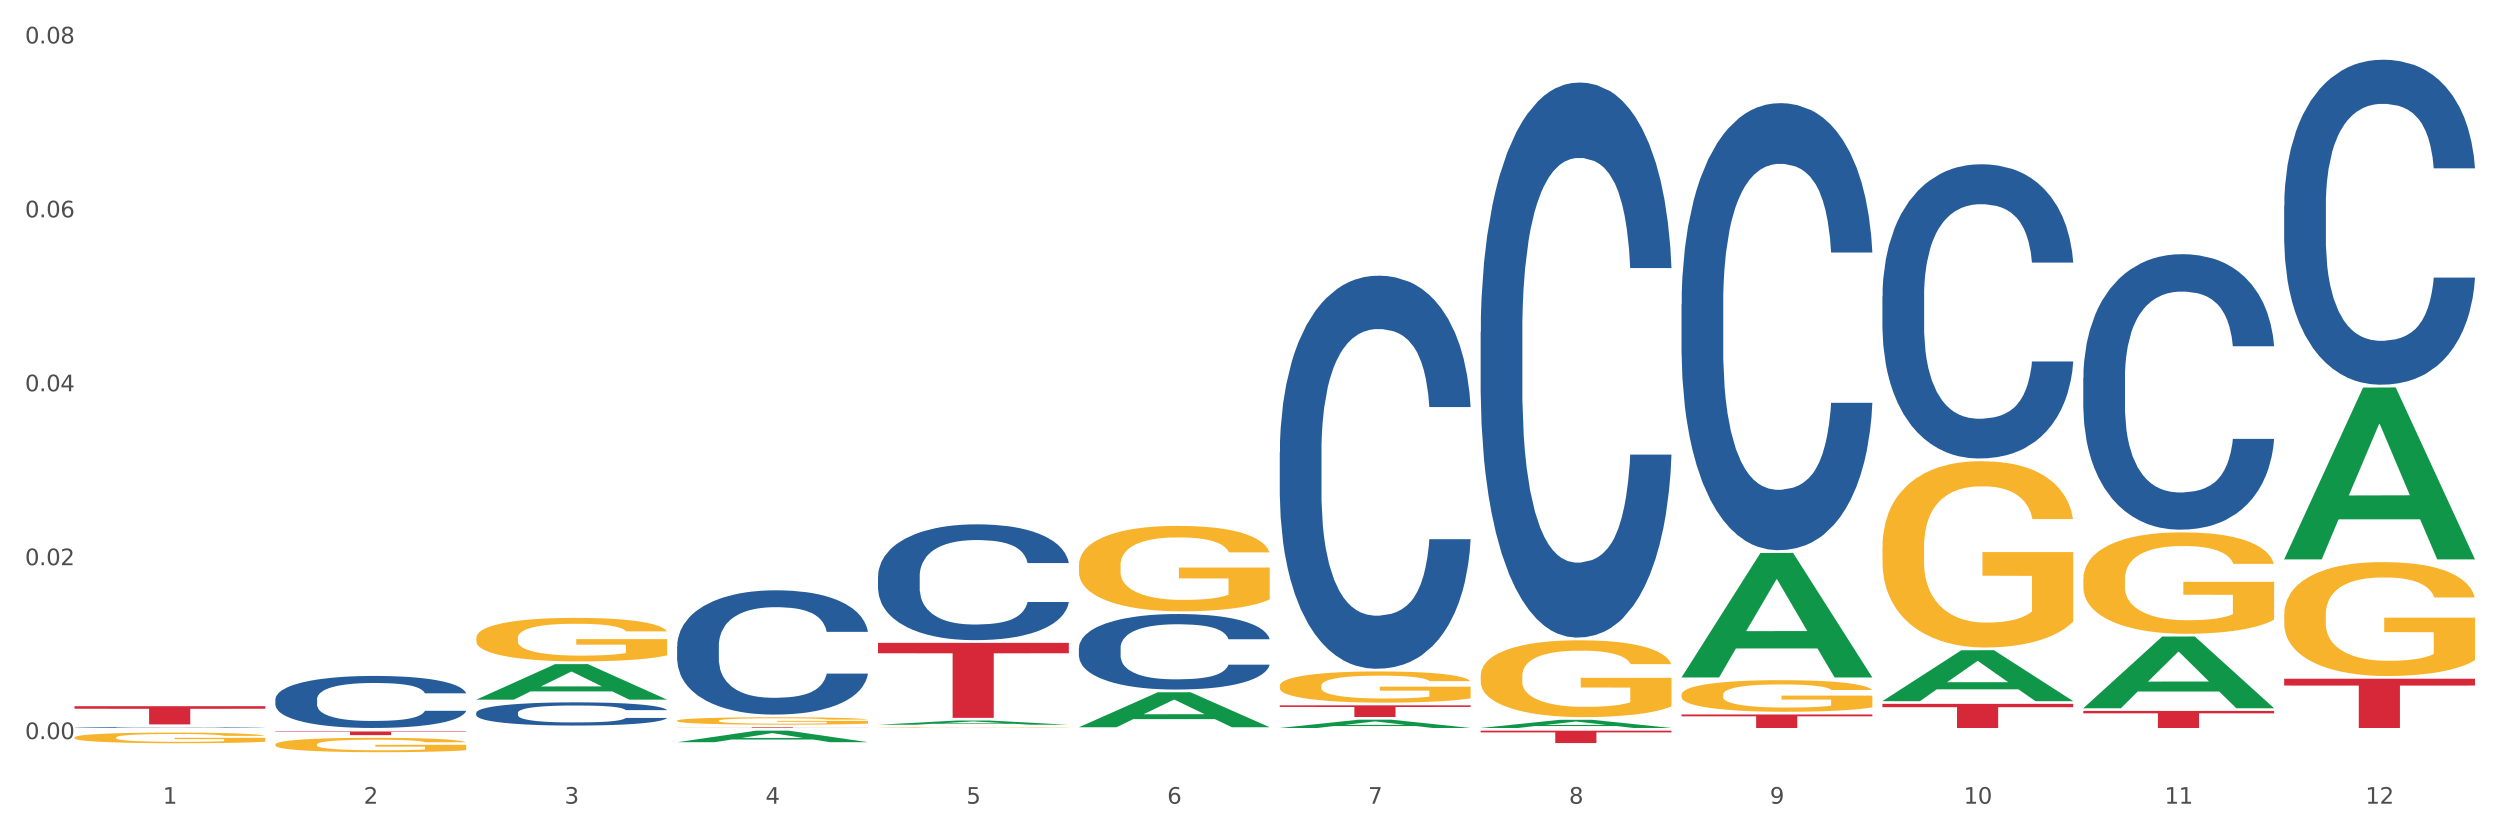 <?xml version="1.0" encoding="utf-8" standalone="no"?>
<!DOCTYPE svg PUBLIC "-//W3C//DTD SVG 1.1//EN"
  "http://www.w3.org/Graphics/SVG/1.1/DTD/svg11.dtd">
<svg xmlns:xlink="http://www.w3.org/1999/xlink" width="1080pt" height="360pt" viewBox="0 0 1080 360" xmlns="http://www.w3.org/2000/svg" version="1.1">
 <rect x="0" y="0" width="1080" height="360" fill="#333333" stroke="none"/>
 <defs>
  <style type="text/css">*{stroke-linejoin: round; stroke-linecap: butt}</style>
 </defs>
 <g id="figure_1">
  <g id="patch_1">
   <path d="M 0 360 
L 1080 360 
L 1080 0 
L 0 0 
z
" style="fill: #ffffff; stroke: #ffffff; stroke-linejoin: miter"/>
  </g>
  <g id="axes_1">
   <g id="matplotlib.axis_1">
    <g id="xtick_1">
     <g id="text_1">
      <!-- 1 -->
      <g style="fill: #4d4d4d" transform="translate(70.342 347.204) scale(0.096 -0.096)">
       <defs>
        <path id="DejaVuSans-31" d="M 794 531 
L 1825 531 
L 1825 4091 
L 703 3866 
L 703 4441 
L 1819 4666 
L 2450 4666 
L 2450 531 
L 3481 531 
L 3481 0 
L 794 0 
L 794 531 
z
" transform="scale(0.016)"/>
       </defs>
       <use xlink:href="#DejaVuSans-31"/>
      </g>
     </g>
    </g>
    <g id="xtick_2">
     <g id="text_2">
      <!-- 2 -->
      <g style="fill: #4d4d4d" transform="translate(157.122 347.204) scale(0.096 -0.096)">
       <defs>
        <path id="DejaVuSans-32" d="M 1228 531 
L 3431 531 
L 3431 0 
L 469 0 
L 469 531 
Q 828 903 1448 1529 
Q 2069 2156 2228 2338 
Q 2531 2678 2651 2914 
Q 2772 3150 2772 3378 
Q 2772 3750 2511 3984 
Q 2250 4219 1831 4219 
Q 1534 4219 1204 4116 
Q 875 4013 500 3803 
L 500 4441 
Q 881 4594 1212 4672 
Q 1544 4750 1819 4750 
Q 2544 4750 2975 4387 
Q 3406 4025 3406 3419 
Q 3406 3131 3298 2873 
Q 3191 2616 2906 2266 
Q 2828 2175 2409 1742 
Q 1991 1309 1228 531 
z
" transform="scale(0.016)"/>
       </defs>
       <use xlink:href="#DejaVuSans-32"/>
      </g>
     </g>
    </g>
    <g id="xtick_3">
     <g id="text_3">
      <!-- 3 -->
      <g style="fill: #4d4d4d" transform="translate(243.902 347.204) scale(0.096 -0.096)">
       <defs>
        <path id="DejaVuSans-33" d="M 2597 2516 
Q 3050 2419 3304 2112 
Q 3559 1806 3559 1356 
Q 3559 666 3084 287 
Q 2609 -91 1734 -91 
Q 1441 -91 1130 -33 
Q 819 25 488 141 
L 488 750 
Q 750 597 1062 519 
Q 1375 441 1716 441 
Q 2309 441 2620 675 
Q 2931 909 2931 1356 
Q 2931 1769 2642 2001 
Q 2353 2234 1838 2234 
L 1294 2234 
L 1294 2753 
L 1863 2753 
Q 2328 2753 2575 2939 
Q 2822 3125 2822 3475 
Q 2822 3834 2567 4026 
Q 2313 4219 1838 4219 
Q 1578 4219 1281 4162 
Q 984 4106 628 3988 
L 628 4550 
Q 988 4650 1302 4700 
Q 1616 4750 1894 4750 
Q 2613 4750 3031 4423 
Q 3450 4097 3450 3541 
Q 3450 3153 3228 2886 
Q 3006 2619 2597 2516 
z
" transform="scale(0.016)"/>
       </defs>
       <use xlink:href="#DejaVuSans-33"/>
      </g>
     </g>
    </g>
    <g id="xtick_4">
     <g id="text_4">
      <!-- 4 -->
      <g style="fill: #4d4d4d" transform="translate(330.683 347.204) scale(0.096 -0.096)">
       <defs>
        <path id="DejaVuSans-34" d="M 2419 4116 
L 825 1625 
L 2419 1625 
L 2419 4116 
z
M 2253 4666 
L 3047 4666 
L 3047 1625 
L 3713 1625 
L 3713 1100 
L 3047 1100 
L 3047 0 
L 2419 0 
L 2419 1100 
L 313 1100 
L 313 1709 
L 2253 4666 
z
" transform="scale(0.016)"/>
       </defs>
       <use xlink:href="#DejaVuSans-34"/>
      </g>
     </g>
    </g>
    <g id="xtick_5">
     <g id="text_5">
      <!-- 5 -->
      <g style="fill: #4d4d4d" transform="translate(417.463 347.204) scale(0.096 -0.096)">
       <defs>
        <path id="DejaVuSans-35" d="M 691 4666 
L 3169 4666 
L 3169 4134 
L 1269 4134 
L 1269 2991 
Q 1406 3038 1543 3061 
Q 1681 3084 1819 3084 
Q 2600 3084 3056 2656 
Q 3513 2228 3513 1497 
Q 3513 744 3044 326 
Q 2575 -91 1722 -91 
Q 1428 -91 1123 -41 
Q 819 9 494 109 
L 494 744 
Q 775 591 1075 516 
Q 1375 441 1709 441 
Q 2250 441 2565 725 
Q 2881 1009 2881 1497 
Q 2881 1984 2565 2268 
Q 2250 2553 1709 2553 
Q 1456 2553 1204 2497 
Q 953 2441 691 2322 
L 691 4666 
z
" transform="scale(0.016)"/>
       </defs>
       <use xlink:href="#DejaVuSans-35"/>
      </g>
     </g>
    </g>
    <g id="xtick_6">
     <g id="text_6">
      <!-- 6 -->
      <g style="fill: #4d4d4d" transform="translate(504.243 347.204) scale(0.096 -0.096)">
       <defs>
        <path id="DejaVuSans-36" d="M 2113 2584 
Q 1688 2584 1439 2293 
Q 1191 2003 1191 1497 
Q 1191 994 1439 701 
Q 1688 409 2113 409 
Q 2538 409 2786 701 
Q 3034 994 3034 1497 
Q 3034 2003 2786 2293 
Q 2538 2584 2113 2584 
z
M 3366 4563 
L 3366 3988 
Q 3128 4100 2886 4159 
Q 2644 4219 2406 4219 
Q 1781 4219 1451 3797 
Q 1122 3375 1075 2522 
Q 1259 2794 1537 2939 
Q 1816 3084 2150 3084 
Q 2853 3084 3261 2657 
Q 3669 2231 3669 1497 
Q 3669 778 3244 343 
Q 2819 -91 2113 -91 
Q 1303 -91 875 529 
Q 447 1150 447 2328 
Q 447 3434 972 4092 
Q 1497 4750 2381 4750 
Q 2619 4750 2861 4703 
Q 3103 4656 3366 4563 
z
" transform="scale(0.016)"/>
       </defs>
       <use xlink:href="#DejaVuSans-36"/>
      </g>
     </g>
    </g>
    <g id="xtick_7">
     <g id="text_7">
      <!-- 7 -->
      <g style="fill: #4d4d4d" transform="translate(591.024 347.204) scale(0.096 -0.096)">
       <defs>
        <path id="DejaVuSans-37" d="M 525 4666 
L 3525 4666 
L 3525 4397 
L 1831 0 
L 1172 0 
L 2766 4134 
L 525 4134 
L 525 4666 
z
" transform="scale(0.016)"/>
       </defs>
       <use xlink:href="#DejaVuSans-37"/>
      </g>
     </g>
    </g>
    <g id="xtick_8">
     <g id="text_8">
      <!-- 8 -->
      <g style="fill: #4d4d4d" transform="translate(677.804 347.204) scale(0.096 -0.096)">
       <defs>
        <path id="DejaVuSans-38" d="M 2034 2216 
Q 1584 2216 1326 1975 
Q 1069 1734 1069 1313 
Q 1069 891 1326 650 
Q 1584 409 2034 409 
Q 2484 409 2743 651 
Q 3003 894 3003 1313 
Q 3003 1734 2745 1975 
Q 2488 2216 2034 2216 
z
M 1403 2484 
Q 997 2584 770 2862 
Q 544 3141 544 3541 
Q 544 4100 942 4425 
Q 1341 4750 2034 4750 
Q 2731 4750 3128 4425 
Q 3525 4100 3525 3541 
Q 3525 3141 3298 2862 
Q 3072 2584 2669 2484 
Q 3125 2378 3379 2068 
Q 3634 1759 3634 1313 
Q 3634 634 3220 271 
Q 2806 -91 2034 -91 
Q 1263 -91 848 271 
Q 434 634 434 1313 
Q 434 1759 690 2068 
Q 947 2378 1403 2484 
z
M 1172 3481 
Q 1172 3119 1398 2916 
Q 1625 2713 2034 2713 
Q 2441 2713 2670 2916 
Q 2900 3119 2900 3481 
Q 2900 3844 2670 4047 
Q 2441 4250 2034 4250 
Q 1625 4250 1398 4047 
Q 1172 3844 1172 3481 
z
" transform="scale(0.016)"/>
       </defs>
       <use xlink:href="#DejaVuSans-38"/>
      </g>
     </g>
    </g>
    <g id="xtick_9">
     <g id="text_9">
      <!-- 9 -->
      <g style="fill: #4d4d4d" transform="translate(764.584 347.204) scale(0.096 -0.096)">
       <defs>
        <path id="DejaVuSans-39" d="M 703 97 
L 703 672 
Q 941 559 1184 500 
Q 1428 441 1663 441 
Q 2288 441 2617 861 
Q 2947 1281 2994 2138 
Q 2813 1869 2534 1725 
Q 2256 1581 1919 1581 
Q 1219 1581 811 2004 
Q 403 2428 403 3163 
Q 403 3881 828 4315 
Q 1253 4750 1959 4750 
Q 2769 4750 3195 4129 
Q 3622 3509 3622 2328 
Q 3622 1225 3098 567 
Q 2575 -91 1691 -91 
Q 1453 -91 1209 -44 
Q 966 3 703 97 
z
M 1959 2075 
Q 2384 2075 2632 2365 
Q 2881 2656 2881 3163 
Q 2881 3666 2632 3958 
Q 2384 4250 1959 4250 
Q 1534 4250 1286 3958 
Q 1038 3666 1038 3163 
Q 1038 2656 1286 2365 
Q 1534 2075 1959 2075 
z
" transform="scale(0.016)"/>
       </defs>
       <use xlink:href="#DejaVuSans-39"/>
      </g>
     </g>
    </g>
    <g id="xtick_10">
     <g id="text_10">
      <!-- 10 -->
      <g style="fill: #4d4d4d" transform="translate(848.311 347.204) scale(0.096 -0.096)">
       <defs>
        <path id="DejaVuSans-30" d="M 2034 4250 
Q 1547 4250 1301 3770 
Q 1056 3291 1056 2328 
Q 1056 1369 1301 889 
Q 1547 409 2034 409 
Q 2525 409 2770 889 
Q 3016 1369 3016 2328 
Q 3016 3291 2770 3770 
Q 2525 4250 2034 4250 
z
M 2034 4750 
Q 2819 4750 3233 4129 
Q 3647 3509 3647 2328 
Q 3647 1150 3233 529 
Q 2819 -91 2034 -91 
Q 1250 -91 836 529 
Q 422 1150 422 2328 
Q 422 3509 836 4129 
Q 1250 4750 2034 4750 
z
" transform="scale(0.016)"/>
       </defs>
       <use xlink:href="#DejaVuSans-31"/>
       <use xlink:href="#DejaVuSans-30" transform="translate(63.623 0)"/>
      </g>
     </g>
    </g>
    <g id="xtick_11">
     <g id="text_11">
      <!-- 11 -->
      <g style="fill: #4d4d4d" transform="translate(935.091 347.204) scale(0.096 -0.096)">
       <use xlink:href="#DejaVuSans-31"/>
       <use xlink:href="#DejaVuSans-31" transform="translate(63.623 0)"/>
      </g>
     </g>
    </g>
    <g id="xtick_12">
     <g id="text_12">
      <!-- 12 -->
      <g style="fill: #4d4d4d" transform="translate(1021.871 347.204) scale(0.096 -0.096)">
       <use xlink:href="#DejaVuSans-31"/>
       <use xlink:href="#DejaVuSans-32" transform="translate(63.623 0)"/>
      </g>
     </g>
    </g>
    <g id="xtick_13"/>
    <g id="xtick_14"/>
    <g id="xtick_15"/>
    <g id="xtick_16"/>
    <g id="xtick_17"/>
    <g id="xtick_18"/>
    <g id="xtick_19"/>
    <g id="xtick_20"/>
    <g id="xtick_21"/>
    <g id="xtick_22"/>
    <g id="xtick_23"/>
   </g>
   <g id="matplotlib.axis_2">
    <g id="ytick_1">
     <g id="text_13">
      <!-- 0.00 -->
      <g style="fill: #4d4d4d" transform="translate(10.8 319.294) scale(0.096 -0.096)">
       <defs>
        <path id="DejaVuSans-2e" d="M 684 794 
L 1344 794 
L 1344 0 
L 684 0 
L 684 794 
z
" transform="scale(0.016)"/>
       </defs>
       <use xlink:href="#DejaVuSans-30"/>
       <use xlink:href="#DejaVuSans-2e" transform="translate(63.623 0)"/>
       <use xlink:href="#DejaVuSans-30" transform="translate(95.41 0)"/>
       <use xlink:href="#DejaVuSans-30" transform="translate(159.033 0)"/>
      </g>
     </g>
    </g>
    <g id="ytick_2">
     <g id="text_14">
      <!-- 0.02 -->
      <g style="fill: #4d4d4d" transform="translate(10.8 244.163) scale(0.096 -0.096)">
       <use xlink:href="#DejaVuSans-30"/>
       <use xlink:href="#DejaVuSans-2e" transform="translate(63.623 0)"/>
       <use xlink:href="#DejaVuSans-30" transform="translate(95.41 0)"/>
       <use xlink:href="#DejaVuSans-32" transform="translate(159.033 0)"/>
      </g>
     </g>
    </g>
    <g id="ytick_3">
     <g id="text_15">
      <!-- 0.04 -->
      <g style="fill: #4d4d4d" transform="translate(10.8 169.032) scale(0.096 -0.096)">
       <use xlink:href="#DejaVuSans-30"/>
       <use xlink:href="#DejaVuSans-2e" transform="translate(63.623 0)"/>
       <use xlink:href="#DejaVuSans-30" transform="translate(95.41 0)"/>
       <use xlink:href="#DejaVuSans-34" transform="translate(159.033 0)"/>
      </g>
     </g>
    </g>
    <g id="ytick_4">
     <g id="text_16">
      <!-- 0.06 -->
      <g style="fill: #4d4d4d" transform="translate(10.8 93.901) scale(0.096 -0.096)">
       <use xlink:href="#DejaVuSans-30"/>
       <use xlink:href="#DejaVuSans-2e" transform="translate(63.623 0)"/>
       <use xlink:href="#DejaVuSans-30" transform="translate(95.41 0)"/>
       <use xlink:href="#DejaVuSans-36" transform="translate(159.033 0)"/>
      </g>
     </g>
    </g>
    <g id="ytick_5">
     <g id="text_17">
      <!-- 0.08 -->
      <g style="fill: #4d4d4d" transform="translate(10.8 18.77) scale(0.096 -0.096)">
       <use xlink:href="#DejaVuSans-30"/>
       <use xlink:href="#DejaVuSans-2e" transform="translate(63.623 0)"/>
       <use xlink:href="#DejaVuSans-30" transform="translate(95.41 0)"/>
       <use xlink:href="#DejaVuSans-38" transform="translate(159.033 0)"/>
      </g>
     </g>
    </g>
    <g id="ytick_6"/>
    <g id="ytick_7"/>
    <g id="ytick_8"/>
    <g id="ytick_9"/>
   </g>
   <g id="PolyCollection_1">
    <path d="M 205.736 302.228 
L 205.821 302.213 
L 239.817 286.904 
L 253.926 286.89 
L 288.177 302.256 
L 271.859 302.256 
L 264.464 298.678 
L 229.363 298.678 
L 229.108 298.736 
L 221.969 302.256 
L 205.736 302.256 
L 205.736 302.228 
L 233.783 296.543 
L 260.045 296.528 
L 247.041 290.165 
L 246.871 290.136 
L 246.701 290.179 
L 233.698 296.528 
L 233.783 296.543 
L 205.736 302.228 
z
" clip-path="url(#p0e6c9f5de6)" style="fill: #109648"/>
    <path d="M 813.198 304.065 
L 895.639 304.065 
L 895.639 305.513 
L 863.21 305.523 
L 863.21 314.487 
L 845.432 314.487 
L 845.432 305.523 
L 813.198 305.513 
L 813.198 304.074 
L 813.198 304.065 
z
" clip-path="url(#p0e6c9f5de6)" style="fill: #d62839"/>
    <path d="M 726.418 308.649 
L 808.859 308.649 
L 808.859 309.46 
L 776.429 309.466 
L 776.429 314.487 
L 758.652 314.487 
L 758.652 309.466 
L 726.418 309.46 
L 726.418 308.654 
L 726.418 308.649 
z
" clip-path="url(#p0e6c9f5de6)" style="fill: #d62839"/>
    <path d="M 639.637 315.647 
L 722.079 315.647 
L 722.079 316.391 
L 689.649 316.396 
L 689.649 320.998 
L 671.872 320.998 
L 671.872 316.396 
L 639.637 316.391 
L 639.637 315.652 
L 639.637 315.647 
z
" clip-path="url(#p0e6c9f5de6)" style="fill: #d62839"/>
    <path d="M 552.857 304.707 
L 635.298 304.707 
L 635.298 305.407 
L 602.869 305.412 
L 602.869 309.745 
L 585.091 309.745 
L 585.091 305.412 
L 552.857 305.407 
L 552.857 304.712 
L 552.857 304.707 
z
" clip-path="url(#p0e6c9f5de6)" style="fill: #d62839"/>
    <path d="M 379.296 277.708 
L 461.738 277.708 
L 461.738 282.21 
L 429.308 282.24 
L 429.308 310.107 
L 411.531 310.107 
L 411.531 282.24 
L 379.296 282.21 
L 379.296 277.738 
L 379.296 277.708 
z
" clip-path="url(#p0e6c9f5de6)" style="fill: #d62839"/>
    <path d="M 292.516 314.215 
L 374.957 314.215 
L 374.957 314.253 
L 342.528 314.253 
L 342.528 314.487 
L 324.75 314.487 
L 324.75 314.253 
L 292.516 314.253 
L 292.516 314.215 
L 292.516 314.215 
z
" clip-path="url(#p0e6c9f5de6)" style="fill: #d62839"/>
    <path d="M 118.955 315.981 
L 201.397 315.981 
L 201.397 316.202 
L 168.967 316.203 
L 168.967 317.571 
L 151.189 317.571 
L 151.189 316.203 
L 118.955 316.202 
L 118.955 315.982 
L 118.955 315.981 
z
" clip-path="url(#p0e6c9f5de6)" style="fill: #d62839"/>
    <path d="M 32.175 305.091 
L 114.616 305.091 
L 114.616 306.184 
L 82.187 306.191 
L 82.187 312.953 
L 64.409 312.953 
L 64.409 306.191 
L 32.175 306.184 
L 32.175 305.099 
L 32.175 305.091 
z
" clip-path="url(#p0e6c9f5de6)" style="fill: #d62839"/>
    <path d="M 32.175 314.281 
L 32.272 314.281 
L 32.272 314.271 
L 32.565 314.258 
L 33.637 314.234 
L 35.001 314.216 
L 37.34 314.195 
L 38.607 314.186 
L 40.263 314.176 
L 43.674 314.16 
L 47.572 314.146 
L 50.3 314.138 
L 52.347 314.134 
L 56.927 314.125 
L 59.558 314.121 
L 62.287 314.118 
L 64.625 314.116 
L 68.523 314.114 
L 71.642 314.113 
L 75.247 314.112 
L 78.268 314.113 
L 82.263 314.114 
L 88.11 314.118 
L 90.352 314.121 
L 93.373 314.125 
L 96.491 314.13 
L 99.025 314.136 
L 101.948 314.144 
L 104.969 314.154 
L 107.892 314.167 
L 109.939 314.179 
L 111.595 314.191 
L 113.057 314.207 
L 114.129 314.224 
L 114.616 314.238 
L 96.783 314.238 
L 96.296 314.225 
L 95.322 314.211 
L 94.347 314.202 
L 93.275 314.195 
L 91.619 314.186 
L 90.157 314.181 
L 87.721 314.174 
L 85.479 314.17 
L 83.628 314.167 
L 81.386 314.165 
L 76.611 314.163 
L 73.201 314.163 
L 71.057 314.164 
L 68.426 314.166 
L 66.184 314.168 
L 63.553 314.172 
L 61.507 314.177 
L 59.461 314.183 
L 58.291 314.187 
L 56.537 314.194 
L 55.368 314.2 
L 53.809 314.211 
L 52.932 314.219 
L 51.372 314.238 
L 50.69 314.252 
L 50.398 314.262 
L 50.203 314.273 
L 50.203 314.327 
L 50.788 314.351 
L 51.275 314.361 
L 52.054 314.373 
L 53.516 314.388 
L 55.66 314.402 
L 57.901 314.413 
L 59.753 314.42 
L 61.507 314.424 
L 63.261 314.428 
L 65.405 314.432 
L 67.159 314.434 
L 69.79 314.436 
L 72.908 314.437 
L 75.345 314.437 
L 80.314 314.435 
L 82.556 314.433 
L 84.7 314.431 
L 87.038 314.427 
L 88.89 314.423 
L 89.962 314.42 
L 91.716 314.413 
L 93.08 314.407 
L 94.25 314.399 
L 95.029 314.392 
L 95.906 314.382 
L 96.588 314.37 
L 96.783 314.364 
L 114.616 314.364 
L 114.227 314.376 
L 113.544 314.388 
L 112.18 314.404 
L 111.108 314.413 
L 109.452 314.425 
L 107.697 314.434 
L 105.261 314.445 
L 103.02 314.453 
L 100.681 314.46 
L 98.148 314.466 
L 93.567 314.474 
L 91.911 314.477 
L 88.403 314.481 
L 85.674 314.483 
L 81.679 314.486 
L 77.586 314.487 
L 73.298 314.487 
L 69.498 314.487 
L 65.307 314.485 
L 62.676 314.483 
L 59.753 314.48 
L 56.342 314.475 
L 53.126 314.469 
L 50.105 314.462 
L 47.279 314.454 
L 44.648 314.445 
L 41.238 314.431 
L 38.704 314.416 
L 36.853 314.403 
L 35.586 314.392 
L 34.319 314.377 
L 33.637 314.367 
L 32.565 314.343 
L 32.175 314.321 
L 32.175 314.281 
z
" clip-path="url(#p0e6c9f5de6)" style="fill: #255c99"/>
    <path d="M 118.955 302.105 
L 119.053 302.084 
L 119.053 301.509 
L 119.345 300.729 
L 120.417 299.291 
L 121.781 298.203 
L 124.12 296.93 
L 125.387 296.396 
L 127.044 295.8 
L 130.454 294.835 
L 134.352 294.014 
L 137.081 293.562 
L 139.127 293.274 
L 143.707 292.761 
L 146.338 292.535 
L 149.067 292.35 
L 151.406 292.227 
L 155.304 292.083 
L 158.422 292.022 
L 162.028 292.001 
L 165.048 292.022 
L 169.044 292.104 
L 174.891 292.35 
L 177.132 292.494 
L 180.153 292.74 
L 183.271 293.069 
L 185.805 293.397 
L 188.728 293.87 
L 191.749 294.486 
L 194.673 295.266 
L 196.719 295.985 
L 198.376 296.745 
L 199.837 297.669 
L 200.909 298.675 
L 201.397 299.517 
L 183.564 299.517 
L 183.076 298.757 
L 182.102 297.936 
L 181.127 297.381 
L 180.055 296.93 
L 178.399 296.416 
L 176.937 296.088 
L 174.501 295.697 
L 172.26 295.451 
L 170.408 295.307 
L 168.167 295.184 
L 163.392 295.061 
L 159.981 295.061 
L 157.837 295.102 
L 155.206 295.205 
L 152.965 295.348 
L 150.334 295.595 
L 148.287 295.862 
L 146.241 296.211 
L 145.071 296.457 
L 143.317 296.909 
L 142.148 297.279 
L 140.589 297.915 
L 139.712 298.367 
L 138.153 299.538 
L 137.471 300.4 
L 137.178 300.996 
L 136.983 301.653 
L 136.983 304.856 
L 137.568 306.294 
L 138.055 306.91 
L 138.835 307.608 
L 140.297 308.512 
L 142.44 309.395 
L 144.682 310.031 
L 146.533 310.421 
L 148.287 310.709 
L 150.041 310.935 
L 152.185 311.14 
L 153.939 311.263 
L 156.57 311.387 
L 159.689 311.448 
L 162.125 311.448 
L 167.095 311.346 
L 169.336 311.243 
L 171.48 311.099 
L 173.819 310.873 
L 175.67 310.627 
L 176.742 310.442 
L 178.496 310.052 
L 179.861 309.641 
L 181.03 309.169 
L 181.81 308.758 
L 182.687 308.142 
L 183.369 307.444 
L 183.564 307.074 
L 201.397 307.074 
L 201.007 307.813 
L 200.325 308.532 
L 198.96 309.497 
L 197.889 310.052 
L 196.232 310.729 
L 194.478 311.304 
L 192.042 311.941 
L 189.8 312.413 
L 187.462 312.824 
L 184.928 313.194 
L 180.348 313.707 
L 178.691 313.851 
L 175.183 314.097 
L 172.454 314.241 
L 168.459 314.385 
L 164.366 314.467 
L 160.079 314.487 
L 156.278 314.446 
L 152.088 314.323 
L 149.457 314.2 
L 146.533 314.015 
L 143.123 313.728 
L 139.907 313.379 
L 136.886 312.968 
L 134.06 312.495 
L 131.429 311.962 
L 128.018 311.079 
L 125.484 310.216 
L 123.633 309.415 
L 122.366 308.737 
L 121.099 307.875 
L 120.417 307.279 
L 119.345 305.842 
L 118.955 304.507 
L 118.955 302.105 
z
" clip-path="url(#p0e6c9f5de6)" style="fill: #255c99"/>
    <path d="M 205.736 307.922 
L 205.833 307.913 
L 205.833 307.657 
L 206.125 307.309 
L 207.197 306.668 
L 208.562 306.182 
L 210.9 305.614 
L 212.167 305.376 
L 213.824 305.11 
L 217.235 304.68 
L 221.133 304.313 
L 223.861 304.112 
L 225.907 303.984 
L 230.488 303.755 
L 233.119 303.654 
L 235.847 303.572 
L 238.186 303.517 
L 242.084 303.452 
L 245.202 303.425 
L 248.808 303.416 
L 251.829 303.425 
L 255.824 303.462 
L 261.671 303.572 
L 263.912 303.636 
L 266.933 303.746 
L 270.052 303.892 
L 272.585 304.039 
L 275.509 304.249 
L 278.53 304.524 
L 281.453 304.872 
L 283.499 305.193 
L 285.156 305.532 
L 286.618 305.944 
L 287.69 306.393 
L 288.177 306.768 
L 270.344 306.768 
L 269.857 306.429 
L 268.882 306.063 
L 267.908 305.816 
L 266.836 305.614 
L 265.179 305.385 
L 263.717 305.239 
L 261.281 305.065 
L 259.04 304.955 
L 257.188 304.891 
L 254.947 304.836 
L 250.172 304.781 
L 246.761 304.781 
L 244.618 304.799 
L 241.986 304.845 
L 239.745 304.909 
L 237.114 305.019 
L 235.068 305.138 
L 233.021 305.294 
L 231.852 305.404 
L 230.098 305.605 
L 228.928 305.77 
L 227.369 306.054 
L 226.492 306.255 
L 224.933 306.777 
L 224.251 307.162 
L 223.959 307.428 
L 223.764 307.721 
L 223.764 309.15 
L 224.348 309.791 
L 224.836 310.066 
L 225.615 310.377 
L 227.077 310.78 
L 229.221 311.174 
L 231.462 311.458 
L 233.314 311.632 
L 235.068 311.76 
L 236.822 311.861 
L 238.966 311.953 
L 240.72 312.008 
L 243.351 312.063 
L 246.469 312.09 
L 248.905 312.09 
L 253.875 312.044 
L 256.116 311.999 
L 258.26 311.934 
L 260.599 311.834 
L 262.451 311.724 
L 263.523 311.641 
L 265.277 311.467 
L 266.641 311.284 
L 267.81 311.073 
L 268.59 310.89 
L 269.467 310.615 
L 270.149 310.304 
L 270.344 310.139 
L 288.177 310.139 
L 287.787 310.469 
L 287.105 310.789 
L 285.741 311.22 
L 284.669 311.467 
L 283.012 311.77 
L 281.258 312.026 
L 278.822 312.31 
L 276.581 312.521 
L 274.242 312.704 
L 271.708 312.869 
L 267.128 313.098 
L 265.472 313.162 
L 261.963 313.272 
L 259.235 313.336 
L 255.239 313.4 
L 251.147 313.437 
L 246.859 313.446 
L 243.058 313.428 
L 238.868 313.373 
L 236.237 313.318 
L 233.314 313.235 
L 229.903 313.107 
L 226.687 312.951 
L 223.666 312.768 
L 220.84 312.557 
L 218.209 312.319 
L 214.798 311.925 
L 212.265 311.541 
L 210.413 311.183 
L 209.146 310.881 
L 207.88 310.496 
L 207.197 310.231 
L 206.125 309.59 
L 205.736 308.994 
L 205.736 307.922 
z
" clip-path="url(#p0e6c9f5de6)" style="fill: #255c99"/>
    <path d="M 292.516 279.135 
L 292.613 279.086 
L 292.613 277.713 
L 292.906 275.849 
L 293.978 272.417 
L 295.342 269.817 
L 297.681 266.777 
L 298.948 265.502 
L 300.604 264.08 
L 304.015 261.775 
L 307.913 259.814 
L 310.641 258.735 
L 312.688 258.048 
L 317.268 256.822 
L 319.899 256.283 
L 322.628 255.841 
L 324.966 255.547 
L 328.864 255.204 
L 331.983 255.057 
L 335.588 255.008 
L 338.609 255.057 
L 342.604 255.253 
L 348.451 255.841 
L 350.693 256.185 
L 353.714 256.773 
L 356.832 257.558 
L 359.366 258.342 
L 362.289 259.47 
L 365.31 260.941 
L 368.233 262.805 
L 370.28 264.521 
L 371.936 266.336 
L 373.398 268.542 
L 374.47 270.945 
L 374.957 272.956 
L 357.124 272.956 
L 356.637 271.142 
L 355.663 269.18 
L 354.688 267.856 
L 353.616 266.777 
L 351.96 265.551 
L 350.498 264.766 
L 348.062 263.835 
L 345.82 263.246 
L 343.969 262.903 
L 341.727 262.609 
L 336.952 262.315 
L 333.542 262.315 
L 331.398 262.413 
L 328.767 262.658 
L 326.525 263.001 
L 323.894 263.59 
L 321.848 264.227 
L 319.802 265.061 
L 318.632 265.649 
L 316.878 266.728 
L 315.709 267.611 
L 314.15 269.131 
L 313.273 270.21 
L 311.713 273.005 
L 311.031 275.065 
L 310.739 276.487 
L 310.544 278.056 
L 310.544 285.706 
L 311.129 289.139 
L 311.616 290.61 
L 312.395 292.277 
L 313.857 294.435 
L 316.001 296.544 
L 318.242 298.064 
L 320.094 298.996 
L 321.848 299.682 
L 323.602 300.221 
L 325.746 300.712 
L 327.5 301.006 
L 330.131 301.3 
L 333.249 301.447 
L 335.686 301.447 
L 340.655 301.202 
L 342.897 300.957 
L 345.041 300.614 
L 347.379 300.074 
L 349.231 299.486 
L 350.303 299.045 
L 352.057 298.113 
L 353.421 297.132 
L 354.591 296.004 
L 355.37 295.023 
L 356.247 293.552 
L 356.929 291.885 
L 357.124 291.002 
L 374.957 291.002 
L 374.568 292.768 
L 373.885 294.484 
L 372.521 296.789 
L 371.449 298.113 
L 369.793 299.731 
L 368.038 301.104 
L 365.602 302.624 
L 363.361 303.752 
L 361.022 304.733 
L 358.489 305.616 
L 353.908 306.842 
L 352.252 307.185 
L 348.744 307.773 
L 346.015 308.117 
L 342.02 308.46 
L 337.927 308.656 
L 333.639 308.705 
L 329.839 308.607 
L 325.648 308.313 
L 323.017 308.019 
L 320.094 307.577 
L 316.683 306.891 
L 313.467 306.057 
L 310.447 305.076 
L 307.621 303.948 
L 304.989 302.673 
L 301.579 300.565 
L 299.045 298.505 
L 297.194 296.593 
L 295.927 294.974 
L 294.66 292.915 
L 293.978 291.493 
L 292.906 288.06 
L 292.516 284.872 
L 292.516 279.135 
z
" clip-path="url(#p0e6c9f5de6)" style="fill: #255c99"/>
    <path d="M 379.296 248.995 
L 379.394 248.949 
L 379.394 247.67 
L 379.686 245.933 
L 380.758 242.735 
L 382.122 240.313 
L 384.461 237.48 
L 385.728 236.292 
L 387.385 234.967 
L 390.795 232.819 
L 394.693 230.991 
L 397.422 229.986 
L 399.468 229.346 
L 404.048 228.204 
L 406.679 227.701 
L 409.408 227.29 
L 411.747 227.016 
L 415.645 226.696 
L 418.763 226.559 
L 422.369 226.513 
L 425.389 226.559 
L 429.385 226.742 
L 435.232 227.29 
L 437.473 227.61 
L 440.494 228.158 
L 443.612 228.89 
L 446.146 229.621 
L 449.069 230.672 
L 452.09 232.042 
L 455.014 233.779 
L 457.06 235.378 
L 458.717 237.069 
L 460.178 239.125 
L 461.25 241.364 
L 461.738 243.237 
L 443.905 243.237 
L 443.417 241.547 
L 442.443 239.719 
L 441.468 238.485 
L 440.396 237.48 
L 438.74 236.338 
L 437.278 235.607 
L 434.842 234.738 
L 432.601 234.19 
L 430.749 233.87 
L 428.508 233.596 
L 423.733 233.322 
L 420.322 233.322 
L 418.178 233.413 
L 415.547 233.642 
L 413.306 233.962 
L 410.675 234.51 
L 408.628 235.104 
L 406.582 235.881 
L 405.413 236.429 
L 403.658 237.434 
L 402.489 238.257 
L 400.93 239.673 
L 400.053 240.679 
L 398.494 243.283 
L 397.812 245.202 
L 397.519 246.527 
L 397.324 247.99 
L 397.324 255.118 
L 397.909 258.316 
L 398.396 259.687 
L 399.176 261.241 
L 400.638 263.251 
L 402.781 265.216 
L 405.023 266.633 
L 406.874 267.501 
L 408.628 268.141 
L 410.382 268.643 
L 412.526 269.1 
L 414.28 269.374 
L 416.911 269.648 
L 420.03 269.786 
L 422.466 269.786 
L 427.436 269.557 
L 429.677 269.329 
L 431.821 269.009 
L 434.16 268.506 
L 436.011 267.958 
L 437.083 267.547 
L 438.837 266.678 
L 440.202 265.764 
L 441.371 264.714 
L 442.151 263.8 
L 443.028 262.429 
L 443.71 260.875 
L 443.905 260.053 
L 461.738 260.053 
L 461.348 261.698 
L 460.666 263.297 
L 459.301 265.445 
L 458.23 266.678 
L 456.573 268.186 
L 454.819 269.466 
L 452.383 270.882 
L 450.141 271.933 
L 447.803 272.847 
L 445.269 273.67 
L 440.689 274.812 
L 439.032 275.132 
L 435.524 275.68 
L 432.795 276 
L 428.8 276.32 
L 424.707 276.503 
L 420.42 276.548 
L 416.619 276.457 
L 412.429 276.183 
L 409.798 275.909 
L 406.874 275.497 
L 403.464 274.858 
L 400.248 274.081 
L 397.227 273.167 
L 394.401 272.116 
L 391.77 270.928 
L 388.359 268.963 
L 385.825 267.044 
L 383.974 265.262 
L 382.707 263.754 
L 381.44 261.835 
L 380.758 260.51 
L 379.686 257.311 
L 379.296 254.341 
L 379.296 248.995 
z
" clip-path="url(#p0e6c9f5de6)" style="fill: #255c99"/>
    <path d="M 466.077 279.916 
L 466.174 279.887 
L 466.174 279.052 
L 466.466 277.92 
L 467.538 275.834 
L 468.903 274.255 
L 471.241 272.408 
L 472.508 271.633 
L 474.165 270.769 
L 477.576 269.369 
L 481.474 268.177 
L 484.202 267.521 
L 486.248 267.104 
L 490.829 266.359 
L 493.46 266.032 
L 496.188 265.764 
L 498.527 265.585 
L 502.425 265.376 
L 505.543 265.287 
L 509.149 265.257 
L 512.17 265.287 
L 516.165 265.406 
L 522.012 265.764 
L 524.253 265.972 
L 527.274 266.33 
L 530.393 266.806 
L 532.926 267.283 
L 535.85 267.968 
L 538.871 268.862 
L 541.794 269.995 
L 543.84 271.037 
L 545.497 272.14 
L 546.959 273.481 
L 548.031 274.941 
L 548.518 276.162 
L 530.685 276.162 
L 530.198 275.06 
L 529.223 273.868 
L 528.249 273.063 
L 527.177 272.408 
L 525.52 271.663 
L 524.058 271.186 
L 521.622 270.62 
L 519.381 270.263 
L 517.529 270.054 
L 515.288 269.875 
L 510.513 269.697 
L 507.102 269.697 
L 504.959 269.756 
L 502.327 269.905 
L 500.086 270.114 
L 497.455 270.471 
L 495.409 270.859 
L 493.362 271.365 
L 492.193 271.723 
L 490.439 272.378 
L 489.269 272.914 
L 487.71 273.838 
L 486.833 274.494 
L 485.274 276.192 
L 484.592 277.443 
L 484.3 278.307 
L 484.105 279.261 
L 484.105 283.909 
L 484.689 285.995 
L 485.177 286.889 
L 485.956 287.902 
L 487.418 289.213 
L 489.562 290.494 
L 491.803 291.418 
L 493.655 291.984 
L 495.409 292.401 
L 497.163 292.729 
L 499.307 293.026 
L 501.061 293.205 
L 503.692 293.384 
L 506.81 293.473 
L 509.246 293.473 
L 514.216 293.324 
L 516.457 293.175 
L 518.601 292.967 
L 520.94 292.639 
L 522.792 292.282 
L 523.864 292.013 
L 525.618 291.447 
L 526.982 290.851 
L 528.151 290.166 
L 528.931 289.57 
L 529.808 288.676 
L 530.49 287.663 
L 530.685 287.127 
L 548.518 287.127 
L 548.128 288.2 
L 547.446 289.242 
L 546.082 290.643 
L 545.01 291.447 
L 543.353 292.431 
L 541.599 293.265 
L 539.163 294.189 
L 536.922 294.874 
L 534.583 295.47 
L 532.049 296.006 
L 527.469 296.751 
L 525.813 296.96 
L 522.304 297.317 
L 519.576 297.526 
L 515.58 297.734 
L 511.488 297.853 
L 507.2 297.883 
L 503.399 297.824 
L 499.209 297.645 
L 496.578 297.466 
L 493.655 297.198 
L 490.244 296.781 
L 487.028 296.274 
L 484.007 295.678 
L 481.181 294.993 
L 478.55 294.218 
L 475.139 292.937 
L 472.606 291.686 
L 470.754 290.524 
L 469.487 289.54 
L 468.221 288.289 
L 467.538 287.425 
L 466.466 285.339 
L 466.077 283.403 
L 466.077 279.916 
z
" clip-path="url(#p0e6c9f5de6)" style="fill: #255c99"/>
    <path d="M 552.857 195.388 
L 552.954 195.233 
L 552.954 190.891 
L 553.247 184.997 
L 554.319 174.141 
L 555.683 165.921 
L 558.022 156.305 
L 559.289 152.273 
L 560.945 147.775 
L 564.356 140.485 
L 568.254 134.282 
L 570.982 130.87 
L 573.029 128.698 
L 577.609 124.821 
L 580.24 123.115 
L 582.969 121.719 
L 585.307 120.789 
L 589.205 119.703 
L 592.324 119.238 
L 595.929 119.083 
L 598.95 119.238 
L 602.945 119.858 
L 608.792 121.719 
L 611.034 122.805 
L 614.055 124.666 
L 617.173 127.147 
L 619.707 129.629 
L 622.63 133.196 
L 625.651 137.849 
L 628.574 143.742 
L 630.621 149.171 
L 632.277 154.909 
L 633.739 161.888 
L 634.811 169.488 
L 635.298 175.847 
L 617.465 175.847 
L 616.978 170.108 
L 616.004 163.905 
L 615.029 159.717 
L 613.957 156.305 
L 612.301 152.428 
L 610.839 149.946 
L 608.403 146.999 
L 606.161 145.138 
L 604.31 144.053 
L 602.068 143.122 
L 597.293 142.192 
L 593.883 142.192 
L 591.739 142.502 
L 589.108 143.277 
L 586.866 144.363 
L 584.235 146.224 
L 582.189 148.24 
L 580.143 150.877 
L 578.973 152.738 
L 577.219 156.15 
L 576.05 158.942 
L 574.491 163.749 
L 573.614 167.162 
L 572.054 176.002 
L 571.372 182.516 
L 571.08 187.013 
L 570.885 191.976 
L 570.885 216.171 
L 571.47 227.028 
L 571.957 231.68 
L 572.736 236.953 
L 574.198 243.778 
L 576.342 250.447 
L 578.583 255.254 
L 580.435 258.201 
L 582.189 260.373 
L 583.943 262.079 
L 586.087 263.63 
L 587.841 264.56 
L 590.472 265.491 
L 593.59 265.956 
L 596.027 265.956 
L 600.997 265.18 
L 603.238 264.405 
L 605.382 263.319 
L 607.72 261.613 
L 609.572 259.752 
L 610.644 258.356 
L 612.398 255.41 
L 613.762 252.308 
L 614.932 248.741 
L 615.711 245.639 
L 616.588 240.986 
L 617.27 235.713 
L 617.465 232.921 
L 635.298 232.921 
L 634.909 238.504 
L 634.226 243.933 
L 632.862 251.222 
L 631.79 255.41 
L 630.134 260.528 
L 628.379 264.87 
L 625.943 269.678 
L 623.702 273.245 
L 621.363 276.347 
L 618.83 279.139 
L 614.249 283.016 
L 612.593 284.102 
L 609.085 285.963 
L 606.356 287.049 
L 602.361 288.134 
L 598.268 288.755 
L 593.98 288.91 
L 590.18 288.6 
L 585.989 287.669 
L 583.358 286.738 
L 580.435 285.343 
L 577.024 283.171 
L 573.808 280.535 
L 570.788 277.433 
L 567.962 273.866 
L 565.33 269.833 
L 561.92 263.164 
L 559.386 256.65 
L 557.535 250.602 
L 556.268 245.484 
L 555.001 238.97 
L 554.319 234.472 
L 553.247 223.615 
L 552.857 213.534 
L 552.857 195.388 
z
" clip-path="url(#p0e6c9f5de6)" style="fill: #255c99"/>
    <path d="M 639.637 143.394 
L 639.735 143.175 
L 639.735 137.043 
L 640.027 128.721 
L 641.099 113.392 
L 642.463 101.785 
L 644.802 88.207 
L 646.069 82.514 
L 647.726 76.163 
L 651.136 65.87 
L 655.034 57.11 
L 657.763 52.292 
L 659.809 49.226 
L 664.389 43.752 
L 667.02 41.343 
L 669.749 39.372 
L 672.088 38.058 
L 675.986 36.525 
L 679.104 35.868 
L 682.71 35.649 
L 685.73 35.868 
L 689.726 36.744 
L 695.573 39.372 
L 697.814 40.905 
L 700.835 43.533 
L 703.953 47.036 
L 706.487 50.54 
L 709.41 55.577 
L 712.431 62.147 
L 715.355 70.469 
L 717.401 78.134 
L 719.058 86.237 
L 720.519 96.091 
L 721.591 106.822 
L 722.079 115.801 
L 704.246 115.801 
L 703.758 107.698 
L 702.784 98.938 
L 701.809 93.025 
L 700.737 88.207 
L 699.081 82.733 
L 697.619 79.229 
L 695.183 75.068 
L 692.942 72.44 
L 691.09 70.907 
L 688.849 69.593 
L 684.074 68.279 
L 680.663 68.279 
L 678.519 68.717 
L 675.888 69.812 
L 673.647 71.345 
L 671.016 73.973 
L 668.969 76.82 
L 666.923 80.543 
L 665.754 83.171 
L 663.999 87.988 
L 662.83 91.93 
L 661.271 98.719 
L 660.394 103.537 
L 658.835 116.02 
L 658.153 125.218 
L 657.86 131.568 
L 657.665 138.576 
L 657.665 172.739 
L 658.25 188.069 
L 658.737 194.639 
L 659.517 202.085 
L 660.979 211.72 
L 663.122 221.137 
L 665.364 227.926 
L 667.215 232.087 
L 668.969 235.153 
L 670.723 237.562 
L 672.867 239.752 
L 674.621 241.066 
L 677.252 242.38 
L 680.371 243.037 
L 682.807 243.037 
L 687.777 241.942 
L 690.018 240.847 
L 692.162 239.314 
L 694.501 236.905 
L 696.352 234.277 
L 697.424 232.306 
L 699.178 228.145 
L 700.543 223.765 
L 701.712 218.728 
L 702.492 214.348 
L 703.369 207.779 
L 704.051 200.333 
L 704.246 196.391 
L 722.079 196.391 
L 721.689 204.275 
L 721.007 211.939 
L 719.642 222.232 
L 718.571 228.145 
L 716.914 235.372 
L 715.16 241.504 
L 712.724 248.293 
L 710.482 253.329 
L 708.144 257.709 
L 705.61 261.651 
L 701.03 267.126 
L 699.373 268.659 
L 695.865 271.287 
L 693.136 272.82 
L 689.141 274.353 
L 685.048 275.229 
L 680.761 275.448 
L 676.96 275.01 
L 672.77 273.696 
L 670.139 272.382 
L 667.215 270.411 
L 663.805 267.345 
L 660.589 263.622 
L 657.568 259.242 
L 654.742 254.205 
L 652.111 248.512 
L 648.7 239.095 
L 646.166 229.897 
L 644.315 221.356 
L 643.048 214.129 
L 641.781 204.932 
L 641.099 198.581 
L 640.027 183.251 
L 639.637 169.016 
L 639.637 143.394 
z
" clip-path="url(#p0e6c9f5de6)" style="fill: #255c99"/>
    <path d="M 32.175 318.603 
L 32.272 318.599 
L 32.272 318.447 
L 32.467 318.317 
L 33.44 318.002 
L 34.9 317.741 
L 35.971 317.602 
L 37.042 317.489 
L 38.307 317.375 
L 39.864 317.258 
L 42.687 317.085 
L 44.439 316.997 
L 46.58 316.905 
L 50.474 316.77 
L 53.296 316.694 
L 56.216 316.631 
L 60.986 316.556 
L 64.1 316.522 
L 67.41 316.497 
L 71.4 316.48 
L 74.418 316.476 
L 81.036 316.489 
L 86.682 316.526 
L 89.407 316.556 
L 92.911 316.606 
L 94.76 316.64 
L 97.778 316.707 
L 100.892 316.795 
L 103.034 316.871 
L 106.246 317.014 
L 108.679 317.157 
L 110.918 317.333 
L 112.086 317.455 
L 112.962 317.569 
L 113.74 317.699 
L 114.519 317.905 
L 96.999 317.905 
L 96.318 317.758 
L 95.247 317.619 
L 93.69 317.485 
L 92.327 317.401 
L 89.991 317.296 
L 87.85 317.228 
L 85.611 317.178 
L 82.886 317.136 
L 80.744 317.115 
L 77.727 317.098 
L 71.79 317.102 
L 67.799 317.136 
L 65.074 317.178 
L 63.322 317.216 
L 61.764 317.258 
L 60.012 317.317 
L 57.968 317.405 
L 56.508 317.485 
L 55.048 317.586 
L 53.88 317.687 
L 52.81 317.804 
L 51.934 317.93 
L 51.252 318.061 
L 50.668 318.22 
L 50.182 318.485 
L 50.182 319.061 
L 50.376 319.191 
L 50.863 319.364 
L 51.447 319.494 
L 52.42 319.65 
L 53.296 319.755 
L 54.951 319.906 
L 56.8 320.032 
L 58.26 320.112 
L 59.72 320.179 
L 62.251 320.272 
L 65.074 320.347 
L 67.507 320.394 
L 70.816 320.436 
L 73.055 320.452 
L 75.002 320.461 
L 79.771 320.461 
L 83.178 320.448 
L 86.974 320.419 
L 89.894 320.381 
L 92.327 320.335 
L 95.052 320.259 
L 96.804 320.188 
L 96.804 319.309 
L 75.391 319.305 
L 75.391 318.721 
L 114.616 318.721 
L 114.616 320.436 
L 112.962 320.524 
L 111.112 320.604 
L 109.166 320.675 
L 106.246 320.763 
L 102.742 320.847 
L 99.627 320.906 
L 96.318 320.957 
L 92.424 321.003 
L 87.363 321.045 
L 84.248 321.062 
L 80.355 321.074 
L 75.78 321.079 
L 71.79 321.07 
L 67.896 321.049 
L 63.808 321.011 
L 59.818 320.957 
L 56.8 320.902 
L 53.783 320.835 
L 50.571 320.747 
L 48.04 320.663 
L 46.094 320.587 
L 43.952 320.49 
L 41.616 320.364 
L 39.864 320.251 
L 38.307 320.133 
L 36.652 319.982 
L 35.484 319.851 
L 34.316 319.687 
L 33.635 319.565 
L 32.856 319.376 
L 32.272 319.111 
L 32.175 318.603 
z
" clip-path="url(#p0e6c9f5de6)" style="fill: #f7b32b"/>
    <path d="M 118.955 321.605 
L 119.053 321.599 
L 119.053 321.395 
L 119.247 321.219 
L 120.221 320.792 
L 121.681 320.44 
L 122.751 320.253 
L 123.822 320.099 
L 125.087 319.946 
L 126.645 319.787 
L 129.467 319.554 
L 131.219 319.435 
L 133.361 319.31 
L 137.254 319.128 
L 140.077 319.026 
L 142.997 318.94 
L 147.766 318.838 
L 150.881 318.793 
L 154.19 318.759 
L 158.181 318.736 
L 161.198 318.73 
L 167.817 318.747 
L 173.462 318.798 
L 176.187 318.838 
L 179.691 318.906 
L 181.541 318.952 
L 184.558 319.043 
L 187.673 319.162 
L 189.814 319.264 
L 193.026 319.457 
L 195.459 319.651 
L 197.698 319.889 
L 198.866 320.054 
L 199.742 320.207 
L 200.521 320.383 
L 201.299 320.662 
L 183.779 320.662 
L 183.098 320.463 
L 182.027 320.275 
L 180.47 320.094 
L 179.107 319.98 
L 176.771 319.838 
L 174.63 319.747 
L 172.391 319.679 
L 169.666 319.622 
L 167.525 319.594 
L 164.507 319.571 
L 158.57 319.577 
L 154.579 319.622 
L 151.854 319.679 
L 150.102 319.73 
L 148.545 319.787 
L 146.793 319.866 
L 144.749 319.986 
L 143.289 320.094 
L 141.829 320.23 
L 140.661 320.366 
L 139.59 320.525 
L 138.714 320.696 
L 138.033 320.872 
L 137.449 321.088 
L 136.962 321.446 
L 136.962 322.224 
L 137.157 322.4 
L 137.643 322.633 
L 138.227 322.809 
L 139.201 323.019 
L 140.077 323.162 
L 141.731 323.366 
L 143.581 323.536 
L 145.041 323.644 
L 146.501 323.735 
L 149.031 323.86 
L 151.854 323.963 
L 154.287 324.025 
L 157.597 324.082 
L 159.835 324.105 
L 161.782 324.116 
L 166.551 324.116 
L 169.958 324.099 
L 173.754 324.059 
L 176.674 324.008 
L 179.107 323.946 
L 181.833 323.843 
L 183.585 323.747 
L 183.585 322.559 
L 162.171 322.554 
L 162.171 321.764 
L 201.397 321.764 
L 201.397 324.082 
L 199.742 324.201 
L 197.893 324.309 
L 195.946 324.406 
L 193.026 324.525 
L 189.522 324.639 
L 186.407 324.718 
L 183.098 324.786 
L 179.205 324.849 
L 174.143 324.906 
L 171.029 324.928 
L 167.135 324.945 
L 162.561 324.951 
L 158.57 324.94 
L 154.677 324.911 
L 150.589 324.86 
L 146.598 324.786 
L 143.581 324.712 
L 140.563 324.622 
L 137.351 324.502 
L 134.821 324.389 
L 132.874 324.286 
L 130.733 324.156 
L 128.397 323.985 
L 126.645 323.832 
L 125.087 323.673 
L 123.433 323.468 
L 122.265 323.292 
L 121.097 323.071 
L 120.415 322.906 
L 119.637 322.65 
L 119.053 322.292 
L 118.955 321.605 
z
" clip-path="url(#p0e6c9f5de6)" style="fill: #f7b32b"/>
    <path d="M 205.736 275.615 
L 205.833 275.598 
L 205.833 274.98 
L 206.028 274.448 
L 207.001 273.16 
L 208.461 272.095 
L 209.532 271.528 
L 210.602 271.065 
L 211.868 270.601 
L 213.425 270.12 
L 216.248 269.416 
L 218 269.055 
L 220.141 268.678 
L 224.034 268.128 
L 226.857 267.819 
L 229.777 267.561 
L 234.546 267.252 
L 237.661 267.115 
L 240.97 267.012 
L 244.961 266.943 
L 247.978 266.926 
L 254.597 266.978 
L 260.242 267.132 
L 262.968 267.252 
L 266.472 267.458 
L 268.321 267.596 
L 271.338 267.871 
L 274.453 268.231 
L 276.594 268.54 
L 279.806 269.124 
L 282.24 269.708 
L 284.478 270.429 
L 285.646 270.927 
L 286.522 271.391 
L 287.301 271.923 
L 288.08 272.765 
L 270.56 272.765 
L 269.878 272.164 
L 268.808 271.597 
L 267.25 271.048 
L 265.888 270.704 
L 263.552 270.275 
L 261.41 270 
L 259.172 269.794 
L 256.446 269.622 
L 254.305 269.536 
L 251.288 269.468 
L 245.35 269.485 
L 241.36 269.622 
L 238.634 269.794 
L 236.882 269.948 
L 235.325 270.12 
L 233.573 270.361 
L 231.529 270.721 
L 230.069 271.048 
L 228.609 271.46 
L 227.441 271.872 
L 226.37 272.353 
L 225.494 272.868 
L 224.813 273.4 
L 224.229 274.053 
L 223.742 275.135 
L 223.742 277.487 
L 223.937 278.02 
L 224.424 278.724 
L 225.008 279.256 
L 225.981 279.892 
L 226.857 280.321 
L 228.512 280.939 
L 230.361 281.454 
L 231.821 281.781 
L 233.281 282.055 
L 235.812 282.433 
L 238.634 282.742 
L 241.068 282.931 
L 244.377 283.103 
L 246.616 283.172 
L 248.562 283.206 
L 253.332 283.206 
L 256.738 283.154 
L 260.534 283.034 
L 263.454 282.88 
L 265.888 282.691 
L 268.613 282.382 
L 270.365 282.09 
L 270.365 278.501 
L 248.952 278.483 
L 248.952 276.096 
L 288.177 276.096 
L 288.177 283.103 
L 286.522 283.463 
L 284.673 283.79 
L 282.726 284.082 
L 279.806 284.442 
L 276.302 284.786 
L 273.188 285.026 
L 269.878 285.232 
L 265.985 285.421 
L 260.924 285.593 
L 257.809 285.662 
L 253.916 285.713 
L 249.341 285.73 
L 245.35 285.696 
L 241.457 285.61 
L 237.369 285.455 
L 233.378 285.232 
L 230.361 285.009 
L 227.344 284.734 
L 224.132 284.374 
L 221.601 284.03 
L 219.654 283.721 
L 217.513 283.326 
L 215.177 282.811 
L 213.425 282.347 
L 211.868 281.866 
L 210.213 281.248 
L 209.045 280.716 
L 207.877 280.046 
L 207.196 279.548 
L 206.417 278.775 
L 205.833 277.693 
L 205.736 275.615 
z
" clip-path="url(#p0e6c9f5de6)" style="fill: #f7b32b"/>
    <path d="M 292.516 311.339 
L 292.613 311.336 
L 292.613 311.231 
L 292.808 311.141 
L 293.781 310.922 
L 295.241 310.742 
L 296.312 310.646 
L 297.383 310.567 
L 298.648 310.488 
L 300.205 310.407 
L 303.028 310.287 
L 304.78 310.226 
L 306.921 310.162 
L 310.815 310.069 
L 313.637 310.016 
L 316.557 309.972 
L 321.327 309.92 
L 324.441 309.897 
L 327.751 309.879 
L 331.741 309.868 
L 334.759 309.865 
L 341.377 309.873 
L 347.023 309.9 
L 349.748 309.92 
L 353.252 309.955 
L 355.101 309.978 
L 358.119 310.025 
L 361.233 310.086 
L 363.375 310.139 
L 366.587 310.238 
L 369.02 310.337 
L 371.259 310.459 
L 372.427 310.544 
L 373.303 310.622 
L 374.081 310.713 
L 374.86 310.855 
L 357.34 310.855 
L 356.659 310.753 
L 355.588 310.657 
L 354.031 310.564 
L 352.668 310.506 
L 350.332 310.433 
L 348.191 310.386 
L 345.952 310.351 
L 343.227 310.322 
L 341.085 310.308 
L 338.068 310.296 
L 332.131 310.299 
L 328.14 310.322 
L 325.415 310.351 
L 323.663 310.377 
L 322.105 310.407 
L 320.353 310.447 
L 318.309 310.509 
L 316.849 310.564 
L 315.389 310.634 
L 314.221 310.704 
L 313.151 310.785 
L 312.275 310.873 
L 311.593 310.963 
L 311.009 311.074 
L 310.523 311.258 
L 310.523 311.657 
L 310.717 311.747 
L 311.204 311.867 
L 311.788 311.957 
L 312.761 312.065 
L 313.637 312.138 
L 315.292 312.243 
L 317.141 312.33 
L 318.601 312.385 
L 320.061 312.432 
L 322.592 312.496 
L 325.415 312.548 
L 327.848 312.581 
L 331.157 312.61 
L 333.396 312.621 
L 335.343 312.627 
L 340.112 312.627 
L 343.519 312.618 
L 347.315 312.598 
L 350.235 312.572 
L 352.668 312.54 
L 355.393 312.487 
L 357.145 312.438 
L 357.145 311.829 
L 335.732 311.826 
L 335.732 311.421 
L 374.957 311.421 
L 374.957 312.61 
L 373.303 312.671 
L 371.453 312.726 
L 369.507 312.776 
L 366.587 312.837 
L 363.083 312.895 
L 359.968 312.936 
L 356.659 312.971 
L 352.765 313.003 
L 347.704 313.032 
L 344.589 313.044 
L 340.696 313.053 
L 336.121 313.056 
L 332.131 313.05 
L 328.237 313.035 
L 324.149 313.009 
L 320.159 312.971 
L 317.141 312.933 
L 314.124 312.887 
L 310.912 312.825 
L 308.381 312.767 
L 306.435 312.715 
L 304.293 312.648 
L 301.957 312.56 
L 300.205 312.481 
L 298.648 312.4 
L 296.993 312.295 
L 295.825 312.205 
L 294.657 312.091 
L 293.976 312.006 
L 293.197 311.875 
L 292.613 311.692 
L 292.516 311.339 
z
" clip-path="url(#p0e6c9f5de6)" style="fill: #f7b32b"/>
    <path d="M 379.296 314.363 
L 379.394 314.363 
L 379.394 314.355 
L 379.588 314.349 
L 380.562 314.333 
L 382.022 314.32 
L 383.092 314.313 
L 384.163 314.307 
L 385.428 314.301 
L 386.986 314.296 
L 389.808 314.287 
L 391.56 314.282 
L 393.702 314.278 
L 397.595 314.271 
L 400.418 314.267 
L 403.338 314.264 
L 408.107 314.26 
L 411.222 314.259 
L 414.531 314.257 
L 418.522 314.256 
L 421.539 314.256 
L 428.158 314.257 
L 433.803 314.259 
L 436.528 314.26 
L 440.032 314.263 
L 441.882 314.264 
L 444.899 314.268 
L 448.014 314.272 
L 450.155 314.276 
L 453.367 314.283 
L 455.8 314.29 
L 458.039 314.299 
L 459.207 314.305 
L 460.083 314.311 
L 460.862 314.318 
L 461.64 314.328 
L 444.12 314.328 
L 443.439 314.321 
L 442.368 314.314 
L 440.811 314.307 
L 439.448 314.303 
L 437.112 314.297 
L 434.971 314.294 
L 432.732 314.292 
L 430.007 314.289 
L 427.866 314.288 
L 424.848 314.287 
L 418.911 314.288 
L 414.92 314.289 
L 412.195 314.292 
L 410.443 314.293 
L 408.886 314.296 
L 407.134 314.298 
L 405.09 314.303 
L 403.63 314.307 
L 402.17 314.312 
L 401.002 314.317 
L 399.931 314.323 
L 399.055 314.329 
L 398.374 314.336 
L 397.79 314.344 
L 397.303 314.357 
L 397.303 314.386 
L 397.498 314.393 
L 397.984 314.401 
L 398.568 314.408 
L 399.542 314.416 
L 400.418 314.421 
L 402.072 314.429 
L 403.922 314.435 
L 405.382 314.439 
L 406.842 314.442 
L 409.372 314.447 
L 412.195 314.451 
L 414.628 314.453 
L 417.938 314.455 
L 420.176 314.456 
L 422.123 314.456 
L 426.892 314.456 
L 430.299 314.456 
L 434.095 314.454 
L 437.015 314.452 
L 439.448 314.45 
L 442.174 314.446 
L 443.926 314.443 
L 443.926 314.399 
L 422.512 314.398 
L 422.512 314.369 
L 461.738 314.369 
L 461.738 314.455 
L 460.083 314.46 
L 458.234 314.464 
L 456.287 314.467 
L 453.367 314.472 
L 449.863 314.476 
L 446.748 314.479 
L 443.439 314.481 
L 439.546 314.484 
L 434.484 314.486 
L 431.37 314.487 
L 427.476 314.487 
L 422.902 314.487 
L 418.911 314.487 
L 415.018 314.486 
L 410.93 314.484 
L 406.939 314.481 
L 403.922 314.479 
L 400.904 314.475 
L 397.692 314.471 
L 395.162 314.467 
L 393.215 314.463 
L 391.074 314.458 
L 388.738 314.452 
L 386.986 314.446 
L 385.428 314.44 
L 383.774 314.432 
L 382.606 314.426 
L 381.438 314.418 
L 380.756 314.411 
L 379.978 314.402 
L 379.394 314.389 
L 379.296 314.363 
z
" clip-path="url(#p0e6c9f5de6)" style="fill: #f7b32b"/>
    <path d="M 466.077 244.241 
L 466.174 244.208 
L 466.174 242.994 
L 466.369 241.949 
L 467.342 239.421 
L 468.802 237.33 
L 469.873 236.218 
L 470.943 235.308 
L 472.209 234.398 
L 473.766 233.454 
L 476.589 232.071 
L 478.341 231.363 
L 480.482 230.622 
L 484.375 229.543 
L 487.198 228.936 
L 490.118 228.431 
L 494.887 227.824 
L 498.002 227.554 
L 501.311 227.352 
L 505.302 227.217 
L 508.319 227.183 
L 514.938 227.284 
L 520.583 227.588 
L 523.309 227.824 
L 526.813 228.228 
L 528.662 228.498 
L 531.679 229.037 
L 534.794 229.745 
L 536.935 230.352 
L 540.147 231.498 
L 542.581 232.644 
L 544.819 234.06 
L 545.987 235.038 
L 546.863 235.948 
L 547.642 236.993 
L 548.421 238.645 
L 530.901 238.645 
L 530.219 237.465 
L 529.149 236.353 
L 527.591 235.274 
L 526.229 234.6 
L 523.893 233.757 
L 521.751 233.218 
L 519.513 232.813 
L 516.787 232.476 
L 514.646 232.307 
L 511.629 232.173 
L 505.691 232.206 
L 501.701 232.476 
L 498.975 232.813 
L 497.223 233.116 
L 495.666 233.454 
L 493.914 233.926 
L 491.87 234.633 
L 490.41 235.274 
L 488.95 236.083 
L 487.782 236.892 
L 486.711 237.836 
L 485.835 238.847 
L 485.154 239.893 
L 484.57 241.174 
L 484.083 243.297 
L 484.083 247.916 
L 484.278 248.961 
L 484.765 250.343 
L 485.349 251.388 
L 486.322 252.636 
L 487.198 253.478 
L 488.853 254.692 
L 490.702 255.703 
L 492.162 256.344 
L 493.622 256.883 
L 496.153 257.625 
L 498.975 258.232 
L 501.409 258.603 
L 504.718 258.94 
L 506.957 259.075 
L 508.903 259.142 
L 513.673 259.142 
L 517.079 259.041 
L 520.875 258.805 
L 523.795 258.501 
L 526.229 258.131 
L 528.954 257.524 
L 530.706 256.951 
L 530.706 249.905 
L 509.293 249.871 
L 509.293 245.185 
L 548.518 245.185 
L 548.518 258.94 
L 546.863 259.648 
L 545.014 260.288 
L 543.067 260.861 
L 540.147 261.569 
L 536.643 262.243 
L 533.529 262.715 
L 530.219 263.12 
L 526.326 263.491 
L 521.265 263.828 
L 518.15 263.963 
L 514.257 264.064 
L 509.682 264.098 
L 505.691 264.03 
L 501.798 263.862 
L 497.71 263.558 
L 493.719 263.12 
L 490.702 262.682 
L 487.685 262.142 
L 484.473 261.434 
L 481.942 260.76 
L 479.995 260.153 
L 477.854 259.378 
L 475.518 258.367 
L 473.766 257.456 
L 472.209 256.512 
L 470.554 255.299 
L 469.386 254.254 
L 468.218 252.939 
L 467.537 251.961 
L 466.758 250.444 
L 466.174 248.32 
L 466.077 244.241 
z
" clip-path="url(#p0e6c9f5de6)" style="fill: #f7b32b"/>
    <path d="M 552.857 296.298 
L 552.954 296.285 
L 552.954 295.842 
L 553.149 295.461 
L 554.122 294.537 
L 555.582 293.774 
L 556.653 293.368 
L 557.724 293.036 
L 558.989 292.703 
L 560.546 292.359 
L 563.369 291.854 
L 565.121 291.596 
L 567.262 291.325 
L 571.156 290.931 
L 573.978 290.709 
L 576.898 290.525 
L 581.668 290.303 
L 584.782 290.205 
L 588.092 290.131 
L 592.082 290.081 
L 595.1 290.069 
L 601.718 290.106 
L 607.364 290.217 
L 610.089 290.303 
L 613.593 290.451 
L 615.442 290.549 
L 618.46 290.746 
L 621.574 291.005 
L 623.716 291.226 
L 626.928 291.645 
L 629.361 292.063 
L 631.6 292.58 
L 632.768 292.937 
L 633.644 293.27 
L 634.422 293.651 
L 635.201 294.254 
L 617.681 294.254 
L 617 293.824 
L 615.929 293.417 
L 614.372 293.023 
L 613.009 292.777 
L 610.673 292.469 
L 608.532 292.273 
L 606.293 292.125 
L 603.568 292.002 
L 601.426 291.94 
L 598.409 291.891 
L 592.472 291.903 
L 588.481 292.002 
L 585.756 292.125 
L 584.004 292.236 
L 582.446 292.359 
L 580.694 292.531 
L 578.65 292.79 
L 577.19 293.023 
L 575.73 293.319 
L 574.562 293.614 
L 573.492 293.959 
L 572.616 294.328 
L 571.934 294.71 
L 571.35 295.178 
L 570.864 295.953 
L 570.864 297.639 
L 571.058 298.021 
L 571.545 298.526 
L 572.129 298.907 
L 573.102 299.363 
L 573.978 299.67 
L 575.633 300.114 
L 577.482 300.483 
L 578.942 300.717 
L 580.402 300.914 
L 582.933 301.185 
L 585.756 301.406 
L 588.189 301.541 
L 591.498 301.665 
L 593.737 301.714 
L 595.684 301.738 
L 600.453 301.738 
L 603.86 301.702 
L 607.656 301.615 
L 610.576 301.505 
L 613.009 301.369 
L 615.734 301.148 
L 617.486 300.938 
L 617.486 298.366 
L 596.073 298.353 
L 596.073 296.642 
L 635.298 296.642 
L 635.298 301.665 
L 633.644 301.923 
L 631.794 302.157 
L 629.848 302.366 
L 626.928 302.625 
L 623.424 302.871 
L 620.309 303.043 
L 617 303.191 
L 613.106 303.326 
L 608.045 303.449 
L 604.93 303.499 
L 601.037 303.536 
L 596.462 303.548 
L 592.472 303.523 
L 588.578 303.462 
L 584.49 303.351 
L 580.5 303.191 
L 577.482 303.031 
L 574.465 302.834 
L 571.253 302.575 
L 568.722 302.329 
L 566.776 302.108 
L 564.634 301.825 
L 562.298 301.455 
L 560.546 301.123 
L 558.989 300.778 
L 557.334 300.335 
L 556.166 299.954 
L 554.998 299.474 
L 554.317 299.117 
L 553.538 298.563 
L 552.954 297.787 
L 552.857 296.298 
z
" clip-path="url(#p0e6c9f5de6)" style="fill: #f7b32b"/>
    <path d="M 899.978 307.134 
L 982.42 307.134 
L 982.42 308.156 
L 949.99 308.162 
L 949.99 314.487 
L 932.213 314.487 
L 932.213 308.162 
L 899.978 308.156 
L 899.978 307.14 
L 899.978 307.134 
z
" clip-path="url(#p0e6c9f5de6)" style="fill: #d62839"/>
    <path d="M 639.637 291.947 
L 639.735 291.916 
L 639.735 290.825 
L 639.929 289.885 
L 640.903 287.612 
L 642.363 285.732 
L 643.433 284.732 
L 644.504 283.913 
L 645.769 283.095 
L 647.327 282.246 
L 650.149 281.003 
L 651.901 280.366 
L 654.043 279.699 
L 657.936 278.729 
L 660.759 278.184 
L 663.679 277.729 
L 668.448 277.183 
L 671.563 276.941 
L 674.872 276.759 
L 678.863 276.638 
L 681.88 276.607 
L 688.499 276.698 
L 694.144 276.971 
L 696.869 277.183 
L 700.373 277.547 
L 702.223 277.79 
L 705.24 278.275 
L 708.355 278.911 
L 710.496 279.457 
L 713.708 280.488 
L 716.141 281.518 
L 718.38 282.792 
L 719.548 283.671 
L 720.424 284.489 
L 721.203 285.429 
L 721.981 286.914 
L 704.461 286.914 
L 703.78 285.853 
L 702.709 284.853 
L 701.152 283.883 
L 699.789 283.277 
L 697.453 282.519 
L 695.312 282.034 
L 693.073 281.67 
L 690.348 281.367 
L 688.207 281.215 
L 685.189 281.094 
L 679.252 281.124 
L 675.261 281.367 
L 672.536 281.67 
L 670.784 281.943 
L 669.227 282.246 
L 667.475 282.67 
L 665.431 283.307 
L 663.971 283.883 
L 662.511 284.611 
L 661.343 285.338 
L 660.272 286.187 
L 659.396 287.096 
L 658.715 288.036 
L 658.131 289.188 
L 657.644 291.098 
L 657.644 295.251 
L 657.839 296.191 
L 658.325 297.434 
L 658.909 298.374 
L 659.883 299.495 
L 660.759 300.253 
L 662.413 301.345 
L 664.263 302.254 
L 665.723 302.83 
L 667.183 303.315 
L 669.713 303.982 
L 672.536 304.528 
L 674.969 304.861 
L 678.279 305.164 
L 680.517 305.286 
L 682.464 305.346 
L 687.233 305.346 
L 690.64 305.255 
L 694.436 305.043 
L 697.356 304.77 
L 699.789 304.437 
L 702.515 303.891 
L 704.267 303.376 
L 704.267 297.04 
L 682.853 297.009 
L 682.853 292.796 
L 722.079 292.796 
L 722.079 305.164 
L 720.424 305.801 
L 718.575 306.377 
L 716.628 306.892 
L 713.708 307.529 
L 710.204 308.135 
L 707.089 308.56 
L 703.78 308.923 
L 699.887 309.257 
L 694.825 309.56 
L 691.711 309.681 
L 687.817 309.772 
L 683.243 309.802 
L 679.252 309.742 
L 675.359 309.59 
L 671.271 309.317 
L 667.28 308.923 
L 664.263 308.529 
L 661.245 308.044 
L 658.033 307.408 
L 655.503 306.801 
L 653.556 306.256 
L 651.415 305.558 
L 649.079 304.649 
L 647.327 303.83 
L 645.769 302.982 
L 644.115 301.89 
L 642.947 300.95 
L 641.779 299.768 
L 641.097 298.889 
L 640.319 297.525 
L 639.735 295.615 
L 639.637 291.947 
z
" clip-path="url(#p0e6c9f5de6)" style="fill: #f7b32b"/>
    <path d="M 813.198 236.43 
L 813.295 236.356 
L 813.295 233.709 
L 813.49 231.43 
L 814.463 225.917 
L 815.923 221.359 
L 816.994 218.932 
L 818.065 216.947 
L 819.33 214.962 
L 820.887 212.904 
L 823.71 209.89 
L 825.462 208.346 
L 827.603 206.729 
L 831.497 204.376 
L 834.319 203.053 
L 837.239 201.95 
L 842.009 200.627 
L 845.123 200.038 
L 848.433 199.597 
L 852.423 199.303 
L 855.441 199.23 
L 862.059 199.45 
L 867.705 200.112 
L 870.43 200.627 
L 873.934 201.509 
L 875.783 202.097 
L 878.801 203.273 
L 881.915 204.817 
L 884.057 206.14 
L 887.269 208.64 
L 889.702 211.14 
L 891.941 214.227 
L 893.109 216.359 
L 893.985 218.344 
L 894.763 220.623 
L 895.542 224.226 
L 878.022 224.226 
L 877.341 221.653 
L 876.27 219.226 
L 874.713 216.874 
L 873.35 215.404 
L 871.014 213.566 
L 868.873 212.389 
L 866.634 211.507 
L 863.909 210.772 
L 861.767 210.404 
L 858.75 210.11 
L 852.813 210.184 
L 848.822 210.772 
L 846.097 211.507 
L 844.345 212.169 
L 842.787 212.904 
L 841.035 213.933 
L 838.991 215.477 
L 837.531 216.874 
L 836.071 218.638 
L 834.903 220.403 
L 833.833 222.461 
L 832.957 224.667 
L 832.275 226.946 
L 831.691 229.74 
L 831.205 234.371 
L 831.205 244.443 
L 831.399 246.722 
L 831.886 249.736 
L 832.47 252.015 
L 833.443 254.735 
L 834.319 256.573 
L 835.974 259.22 
L 837.823 261.426 
L 839.283 262.822 
L 840.743 263.999 
L 843.274 265.616 
L 846.097 266.939 
L 848.53 267.748 
L 851.839 268.483 
L 854.078 268.777 
L 856.025 268.924 
L 860.794 268.924 
L 864.201 268.704 
L 867.997 268.189 
L 870.917 267.528 
L 873.35 266.719 
L 876.075 265.396 
L 877.827 264.146 
L 877.827 248.781 
L 856.414 248.707 
L 856.414 238.488 
L 895.639 238.488 
L 895.639 268.483 
L 893.985 270.027 
L 892.135 271.424 
L 890.189 272.674 
L 887.269 274.218 
L 883.765 275.688 
L 880.65 276.717 
L 877.341 277.599 
L 873.447 278.408 
L 868.386 279.143 
L 865.271 279.437 
L 861.378 279.658 
L 856.803 279.731 
L 852.813 279.584 
L 848.919 279.217 
L 844.831 278.555 
L 840.841 277.599 
L 837.823 276.644 
L 834.806 275.467 
L 831.594 273.924 
L 829.063 272.453 
L 827.117 271.13 
L 824.975 269.439 
L 822.639 267.233 
L 820.887 265.249 
L 819.33 263.19 
L 817.675 260.543 
L 816.507 258.264 
L 815.339 255.397 
L 814.658 253.265 
L 813.879 249.957 
L 813.295 245.325 
L 813.198 236.43 
z
" clip-path="url(#p0e6c9f5de6)" style="fill: #f7b32b"/>
    <path d="M 899.978 250.231 
L 900.076 250.191 
L 900.076 248.751 
L 900.27 247.51 
L 901.244 244.508 
L 902.704 242.027 
L 903.774 240.706 
L 904.845 239.626 
L 906.11 238.545 
L 907.668 237.425 
L 910.49 235.784 
L 912.242 234.943 
L 914.384 234.063 
L 918.277 232.782 
L 921.1 232.062 
L 924.02 231.462 
L 928.789 230.741 
L 931.904 230.421 
L 935.213 230.181 
L 939.204 230.021 
L 942.221 229.981 
L 948.84 230.101 
L 954.485 230.461 
L 957.21 230.741 
L 960.714 231.222 
L 962.564 231.542 
L 965.581 232.182 
L 968.696 233.022 
L 970.837 233.743 
L 974.049 235.104 
L 976.482 236.464 
L 978.721 238.145 
L 979.889 239.306 
L 980.765 240.386 
L 981.544 241.627 
L 982.322 243.588 
L 964.802 243.588 
L 964.121 242.187 
L 963.05 240.867 
L 961.493 239.586 
L 960.13 238.785 
L 957.794 237.785 
L 955.653 237.145 
L 953.414 236.664 
L 950.689 236.264 
L 948.548 236.064 
L 945.53 235.904 
L 939.593 235.944 
L 935.602 236.264 
L 932.877 236.664 
L 931.125 237.025 
L 929.568 237.425 
L 927.816 237.985 
L 925.772 238.825 
L 924.312 239.586 
L 922.852 240.546 
L 921.684 241.507 
L 920.613 242.627 
L 919.737 243.828 
L 919.056 245.069 
L 918.472 246.589 
L 917.985 249.111 
L 917.985 254.594 
L 918.18 255.834 
L 918.666 257.475 
L 919.25 258.716 
L 920.224 260.197 
L 921.1 261.197 
L 922.754 262.638 
L 924.604 263.838 
L 926.064 264.599 
L 927.524 265.239 
L 930.054 266.12 
L 932.877 266.84 
L 935.31 267.28 
L 938.62 267.68 
L 940.858 267.84 
L 942.805 267.921 
L 947.574 267.921 
L 950.981 267.8 
L 954.777 267.52 
L 957.697 267.16 
L 960.13 266.72 
L 962.856 266 
L 964.608 265.319 
L 964.608 256.955 
L 943.194 256.915 
L 943.194 251.352 
L 982.42 251.352 
L 982.42 267.68 
L 980.765 268.521 
L 978.916 269.281 
L 976.969 269.962 
L 974.049 270.802 
L 970.545 271.602 
L 967.43 272.163 
L 964.121 272.643 
L 960.228 273.083 
L 955.166 273.483 
L 952.052 273.644 
L 948.158 273.764 
L 943.584 273.804 
L 939.593 273.724 
L 935.7 273.523 
L 931.612 273.163 
L 927.621 272.643 
L 924.604 272.123 
L 921.586 271.482 
L 918.374 270.642 
L 915.844 269.842 
L 913.897 269.121 
L 911.756 268.201 
L 909.42 267 
L 907.668 265.92 
L 906.11 264.799 
L 904.456 263.358 
L 903.288 262.118 
L 902.12 260.557 
L 901.438 259.396 
L 900.66 257.595 
L 900.076 255.074 
L 899.978 250.231 
z
" clip-path="url(#p0e6c9f5de6)" style="fill: #f7b32b"/>
    <path d="M 986.759 265.569 
L 986.856 265.524 
L 986.856 263.906 
L 987.051 262.512 
L 988.024 259.141 
L 989.484 256.354 
L 990.555 254.87 
L 991.625 253.656 
L 992.891 252.443 
L 994.448 251.184 
L 997.271 249.341 
L 999.023 248.397 
L 1001.164 247.408 
L 1005.057 245.969 
L 1007.88 245.16 
L 1010.8 244.486 
L 1015.569 243.677 
L 1018.684 243.317 
L 1021.993 243.047 
L 1025.984 242.868 
L 1029.001 242.823 
L 1035.62 242.957 
L 1041.265 243.362 
L 1043.991 243.677 
L 1047.495 244.216 
L 1049.344 244.576 
L 1052.361 245.295 
L 1055.476 246.239 
L 1057.617 247.048 
L 1060.829 248.577 
L 1063.263 250.105 
L 1065.501 251.993 
L 1066.669 253.297 
L 1067.545 254.51 
L 1068.324 255.904 
L 1069.103 258.107 
L 1051.583 258.107 
L 1050.901 256.533 
L 1049.831 255.05 
L 1048.273 253.611 
L 1046.911 252.712 
L 1044.575 251.588 
L 1042.433 250.869 
L 1040.195 250.33 
L 1037.469 249.88 
L 1035.328 249.655 
L 1032.311 249.476 
L 1026.373 249.521 
L 1022.383 249.88 
L 1019.657 250.33 
L 1017.905 250.734 
L 1016.348 251.184 
L 1014.596 251.813 
L 1012.552 252.757 
L 1011.092 253.611 
L 1009.632 254.69 
L 1008.464 255.769 
L 1007.393 257.028 
L 1006.517 258.376 
L 1005.836 259.77 
L 1005.252 261.478 
L 1004.765 264.31 
L 1004.765 270.469 
L 1004.96 271.862 
L 1005.447 273.706 
L 1006.031 275.099 
L 1007.004 276.762 
L 1007.88 277.886 
L 1009.535 279.505 
L 1011.384 280.853 
L 1012.844 281.707 
L 1014.304 282.427 
L 1016.835 283.415 
L 1019.657 284.225 
L 1022.091 284.719 
L 1025.4 285.169 
L 1027.639 285.348 
L 1029.585 285.438 
L 1034.355 285.438 
L 1037.761 285.304 
L 1041.557 284.989 
L 1044.477 284.584 
L 1046.911 284.09 
L 1049.636 283.281 
L 1051.388 282.516 
L 1051.388 273.121 
L 1029.975 273.076 
L 1029.975 266.828 
L 1069.2 266.828 
L 1069.2 285.169 
L 1067.545 286.113 
L 1065.696 286.967 
L 1063.749 287.731 
L 1060.829 288.675 
L 1057.325 289.574 
L 1054.211 290.203 
L 1050.901 290.743 
L 1047.008 291.237 
L 1041.947 291.687 
L 1038.832 291.867 
L 1034.939 292.002 
L 1030.364 292.047 
L 1026.373 291.957 
L 1022.48 291.732 
L 1018.392 291.327 
L 1014.401 290.743 
L 1011.384 290.158 
L 1008.367 289.439 
L 1005.155 288.495 
L 1002.624 287.596 
L 1000.677 286.787 
L 998.536 285.753 
L 996.2 284.404 
L 994.448 283.191 
L 992.891 281.932 
L 991.236 280.314 
L 990.068 278.92 
L 988.9 277.167 
L 988.219 275.863 
L 987.44 273.84 
L 986.856 271.008 
L 986.759 265.569 
z
" clip-path="url(#p0e6c9f5de6)" style="fill: #f7b32b"/>
    <path d="M 986.759 88.88 
L 986.856 88.752 
L 986.856 85.162 
L 987.148 80.289 
L 988.22 71.313 
L 989.585 64.517 
L 991.923 56.567 
L 993.19 53.233 
L 994.847 49.515 
L 998.258 43.488 
L 1002.156 38.359 
L 1004.884 35.538 
L 1006.93 33.743 
L 1011.511 30.537 
L 1014.142 29.127 
L 1016.87 27.973 
L 1019.209 27.203 
L 1023.107 26.306 
L 1026.225 25.921 
L 1029.831 25.793 
L 1032.852 25.921 
L 1036.847 26.434 
L 1042.694 27.973 
L 1044.935 28.87 
L 1047.956 30.409 
L 1051.075 32.461 
L 1053.608 34.512 
L 1056.532 37.461 
L 1059.553 41.308 
L 1062.476 46.181 
L 1064.522 50.669 
L 1066.179 55.413 
L 1067.641 61.183 
L 1068.713 67.466 
L 1069.2 72.724 
L 1051.367 72.724 
L 1050.88 67.979 
L 1049.905 62.85 
L 1048.931 59.388 
L 1047.859 56.567 
L 1046.202 53.362 
L 1044.74 51.31 
L 1042.304 48.874 
L 1040.063 47.335 
L 1038.211 46.437 
L 1035.97 45.668 
L 1031.195 44.899 
L 1027.784 44.899 
L 1025.641 45.155 
L 1023.009 45.796 
L 1020.768 46.694 
L 1018.137 48.233 
L 1016.091 49.899 
L 1014.044 52.079 
L 1012.875 53.618 
L 1011.121 56.439 
L 1009.951 58.747 
L 1008.392 62.722 
L 1007.515 65.543 
L 1005.956 72.852 
L 1005.274 78.238 
L 1004.982 81.956 
L 1004.787 86.059 
L 1004.787 106.063 
L 1005.371 115.039 
L 1005.859 118.885 
L 1006.638 123.245 
L 1008.1 128.887 
L 1010.244 134.401 
L 1012.485 138.376 
L 1014.337 140.812 
L 1016.091 142.607 
L 1017.845 144.018 
L 1019.989 145.3 
L 1021.743 146.069 
L 1024.374 146.839 
L 1027.492 147.223 
L 1029.928 147.223 
L 1034.898 146.582 
L 1037.139 145.941 
L 1039.283 145.044 
L 1041.622 143.633 
L 1043.474 142.094 
L 1044.546 140.94 
L 1046.3 138.504 
L 1047.664 135.939 
L 1048.833 132.99 
L 1049.613 130.426 
L 1050.49 126.579 
L 1051.172 122.219 
L 1051.367 119.911 
L 1069.2 119.911 
L 1068.81 124.527 
L 1068.128 129.015 
L 1066.764 135.042 
L 1065.692 138.504 
L 1064.035 142.735 
L 1062.281 146.326 
L 1059.845 150.301 
L 1057.604 153.25 
L 1055.265 155.815 
L 1052.731 158.123 
L 1048.151 161.328 
L 1046.495 162.226 
L 1042.986 163.765 
L 1040.258 164.662 
L 1036.262 165.56 
L 1032.17 166.073 
L 1027.882 166.201 
L 1024.081 165.944 
L 1019.891 165.175 
L 1017.26 164.406 
L 1014.337 163.252 
L 1010.926 161.457 
L 1007.71 159.277 
L 1004.689 156.712 
L 1001.863 153.763 
L 999.232 150.429 
L 995.821 144.915 
L 993.288 139.53 
L 991.436 134.529 
L 990.169 130.298 
L 988.903 124.912 
L 988.22 121.193 
L 987.148 112.218 
L 986.759 103.883 
L 986.759 88.88 
z
" clip-path="url(#p0e6c9f5de6)" style="fill: #255c99"/>
    <path d="M 899.978 163.278 
L 900.076 163.17 
L 900.076 160.126 
L 900.368 155.996 
L 901.44 148.387 
L 902.804 142.626 
L 905.143 135.887 
L 906.41 133.061 
L 908.067 129.909 
L 911.477 124.8 
L 915.375 120.453 
L 918.104 118.061 
L 920.15 116.54 
L 924.73 113.822 
L 927.361 112.627 
L 930.09 111.648 
L 932.429 110.996 
L 936.327 110.235 
L 939.445 109.909 
L 943.051 109.8 
L 946.071 109.909 
L 950.067 110.344 
L 955.914 111.648 
L 958.155 112.409 
L 961.176 113.713 
L 964.294 115.453 
L 966.828 117.192 
L 969.751 119.692 
L 972.772 122.953 
L 975.696 127.083 
L 977.742 130.887 
L 979.399 134.909 
L 980.86 139.8 
L 981.932 145.126 
L 982.42 149.583 
L 964.587 149.583 
L 964.099 145.561 
L 963.125 141.213 
L 962.15 138.279 
L 961.078 135.887 
L 959.422 133.17 
L 957.96 131.431 
L 955.524 129.366 
L 953.283 128.061 
L 951.431 127.3 
L 949.19 126.648 
L 944.415 125.996 
L 941.004 125.996 
L 938.86 126.213 
L 936.229 126.757 
L 933.988 127.518 
L 931.357 128.822 
L 929.31 130.235 
L 927.264 132.083 
L 926.095 133.387 
L 924.34 135.779 
L 923.171 137.735 
L 921.612 141.105 
L 920.735 143.496 
L 919.176 149.692 
L 918.494 154.257 
L 918.201 157.409 
L 918.006 160.887 
L 918.006 177.844 
L 918.591 185.452 
L 919.078 188.713 
L 919.858 192.409 
L 921.32 197.191 
L 923.463 201.865 
L 925.705 205.235 
L 927.556 207.3 
L 929.31 208.822 
L 931.064 210.017 
L 933.208 211.104 
L 934.962 211.756 
L 937.593 212.409 
L 940.712 212.735 
L 943.148 212.735 
L 948.118 212.191 
L 950.359 211.648 
L 952.503 210.887 
L 954.842 209.691 
L 956.693 208.387 
L 957.765 207.409 
L 959.519 205.343 
L 960.884 203.169 
L 962.053 200.669 
L 962.833 198.496 
L 963.71 195.235 
L 964.392 191.539 
L 964.587 189.583 
L 982.42 189.583 
L 982.03 193.496 
L 981.348 197.3 
L 979.983 202.409 
L 978.912 205.343 
L 977.255 208.93 
L 975.501 211.974 
L 973.065 215.343 
L 970.823 217.843 
L 968.485 220.017 
L 965.951 221.974 
L 961.371 224.691 
L 959.714 225.452 
L 956.206 226.756 
L 953.477 227.517 
L 949.482 228.278 
L 945.389 228.713 
L 941.102 228.821 
L 937.301 228.604 
L 933.111 227.952 
L 930.48 227.3 
L 927.556 226.321 
L 924.146 224.8 
L 920.93 222.952 
L 917.909 220.778 
L 915.083 218.278 
L 912.452 215.452 
L 909.041 210.778 
L 906.507 206.213 
L 904.656 201.974 
L 903.389 198.387 
L 902.122 193.822 
L 901.44 190.67 
L 900.368 183.061 
L 899.978 175.996 
L 899.978 163.278 
z
" clip-path="url(#p0e6c9f5de6)" style="fill: #255c99"/>
    <path d="M 813.198 128.071 
L 813.295 127.954 
L 813.295 124.704 
L 813.588 120.293 
L 814.66 112.167 
L 816.024 106.014 
L 818.363 98.817 
L 819.63 95.799 
L 821.286 92.432 
L 824.697 86.976 
L 828.595 82.333 
L 831.323 79.779 
L 833.37 78.154 
L 837.95 75.252 
L 840.581 73.975 
L 843.31 72.93 
L 845.648 72.233 
L 849.546 71.421 
L 852.665 71.072 
L 856.27 70.956 
L 859.291 71.072 
L 863.286 71.537 
L 869.133 72.93 
L 871.375 73.742 
L 874.396 75.135 
L 877.514 76.993 
L 880.048 78.85 
L 882.971 81.52 
L 885.992 85.003 
L 888.915 89.414 
L 890.962 93.477 
L 892.618 97.772 
L 894.08 102.996 
L 895.152 108.684 
L 895.639 113.444 
L 877.806 113.444 
L 877.319 109.149 
L 876.345 104.505 
L 875.37 101.371 
L 874.298 98.817 
L 872.642 95.915 
L 871.18 94.057 
L 868.744 91.852 
L 866.502 90.459 
L 864.651 89.646 
L 862.409 88.95 
L 857.634 88.253 
L 854.224 88.253 
L 852.08 88.485 
L 849.449 89.066 
L 847.207 89.878 
L 844.576 91.271 
L 842.53 92.78 
L 840.484 94.754 
L 839.314 96.147 
L 837.56 98.701 
L 836.391 100.79 
L 834.832 104.389 
L 833.955 106.943 
L 832.395 113.56 
L 831.713 118.435 
L 831.421 121.802 
L 831.226 125.517 
L 831.226 143.626 
L 831.811 151.752 
L 832.298 155.235 
L 833.077 159.182 
L 834.539 164.289 
L 836.683 169.281 
L 838.924 172.88 
L 840.776 175.085 
L 842.53 176.711 
L 844.284 177.987 
L 846.428 179.148 
L 848.182 179.845 
L 850.813 180.541 
L 853.931 180.89 
L 856.368 180.89 
L 861.338 180.309 
L 863.579 179.729 
L 865.723 178.916 
L 868.061 177.639 
L 869.913 176.246 
L 870.985 175.201 
L 872.739 172.996 
L 874.103 170.674 
L 875.273 168.004 
L 876.052 165.682 
L 876.929 162.2 
L 877.611 158.253 
L 877.806 156.163 
L 895.639 156.163 
L 895.25 160.342 
L 894.567 164.405 
L 893.203 169.861 
L 892.131 172.996 
L 890.475 176.827 
L 888.72 180.077 
L 886.284 183.676 
L 884.043 186.346 
L 881.704 188.667 
L 879.171 190.757 
L 874.59 193.659 
L 872.934 194.472 
L 869.426 195.865 
L 866.697 196.677 
L 862.702 197.49 
L 858.609 197.954 
L 854.321 198.07 
L 850.521 197.838 
L 846.33 197.142 
L 843.699 196.445 
L 840.776 195.4 
L 837.365 193.775 
L 834.149 191.802 
L 831.129 189.48 
L 828.303 186.81 
L 825.671 183.792 
L 822.261 178.8 
L 819.727 173.924 
L 817.876 169.397 
L 816.609 165.566 
L 815.342 160.691 
L 814.66 157.324 
L 813.588 149.198 
L 813.198 141.653 
L 813.198 128.071 
z
" clip-path="url(#p0e6c9f5de6)" style="fill: #255c99"/>
    <path d="M 726.418 300.143 
L 726.515 300.13 
L 726.515 299.681 
L 726.71 299.295 
L 727.683 298.359 
L 729.143 297.586 
L 730.214 297.174 
L 731.284 296.837 
L 732.55 296.501 
L 734.107 296.151 
L 736.93 295.64 
L 738.682 295.378 
L 740.823 295.104 
L 744.716 294.705 
L 747.539 294.48 
L 750.459 294.293 
L 755.228 294.068 
L 758.343 293.969 
L 761.652 293.894 
L 765.643 293.844 
L 768.66 293.831 
L 775.279 293.869 
L 780.924 293.981 
L 783.65 294.068 
L 787.154 294.218 
L 789.003 294.318 
L 792.02 294.517 
L 795.135 294.779 
L 797.276 295.004 
L 800.488 295.428 
L 802.922 295.852 
L 805.16 296.376 
L 806.328 296.738 
L 807.204 297.074 
L 807.983 297.461 
L 808.762 298.072 
L 791.242 298.072 
L 790.56 297.636 
L 789.49 297.224 
L 787.932 296.825 
L 786.57 296.575 
L 784.234 296.264 
L 782.092 296.064 
L 779.854 295.914 
L 777.128 295.79 
L 774.987 295.727 
L 771.97 295.677 
L 766.032 295.69 
L 762.042 295.79 
L 759.316 295.914 
L 757.564 296.027 
L 756.007 296.151 
L 754.255 296.326 
L 752.211 296.588 
L 750.751 296.825 
L 749.291 297.124 
L 748.123 297.424 
L 747.052 297.773 
L 746.176 298.147 
L 745.495 298.534 
L 744.911 299.008 
L 744.424 299.793 
L 744.424 301.502 
L 744.619 301.889 
L 745.106 302.4 
L 745.69 302.787 
L 746.663 303.248 
L 747.539 303.56 
L 749.194 304.009 
L 751.043 304.384 
L 752.503 304.621 
L 753.963 304.82 
L 756.494 305.094 
L 759.316 305.319 
L 761.75 305.456 
L 765.059 305.581 
L 767.298 305.631 
L 769.244 305.656 
L 774.014 305.656 
L 777.42 305.618 
L 781.216 305.531 
L 784.136 305.419 
L 786.57 305.282 
L 789.295 305.057 
L 791.047 304.845 
L 791.047 302.238 
L 769.634 302.226 
L 769.634 300.492 
L 808.859 300.492 
L 808.859 305.581 
L 807.204 305.843 
L 805.355 306.08 
L 803.408 306.292 
L 800.488 306.554 
L 796.984 306.803 
L 793.87 306.978 
L 790.56 307.128 
L 786.667 307.265 
L 781.606 307.39 
L 778.491 307.439 
L 774.598 307.477 
L 770.023 307.489 
L 766.032 307.464 
L 762.139 307.402 
L 758.051 307.29 
L 754.06 307.128 
L 751.043 306.965 
L 748.026 306.766 
L 744.814 306.504 
L 742.283 306.254 
L 740.336 306.03 
L 738.195 305.743 
L 735.859 305.369 
L 734.107 305.032 
L 732.55 304.683 
L 730.895 304.234 
L 729.727 303.847 
L 728.559 303.361 
L 727.878 302.999 
L 727.099 302.438 
L 726.515 301.652 
L 726.418 300.143 
z
" clip-path="url(#p0e6c9f5de6)" style="fill: #f7b32b"/>
    <path d="M 986.759 293.206 
L 1069.2 293.206 
L 1069.2 296.163 
L 1036.77 296.183 
L 1036.77 314.487 
L 1018.993 314.487 
L 1018.993 296.183 
L 986.759 296.163 
L 986.759 293.226 
L 986.759 293.206 
z
" clip-path="url(#p0e6c9f5de6)" style="fill: #d62839"/>
    <path d="M 726.418 131.329 
L 726.515 131.152 
L 726.515 126.214 
L 726.807 119.511 
L 727.879 107.164 
L 729.244 97.816 
L 731.582 86.88 
L 732.849 82.294 
L 734.506 77.179 
L 737.917 68.889 
L 741.815 61.834 
L 744.543 57.953 
L 746.589 55.484 
L 751.17 51.074 
L 753.801 49.134 
L 756.529 47.547 
L 758.868 46.488 
L 762.766 45.254 
L 765.884 44.725 
L 769.49 44.548 
L 772.511 44.725 
L 776.506 45.43 
L 782.353 47.547 
L 784.594 48.781 
L 787.615 50.898 
L 790.734 53.72 
L 793.267 56.542 
L 796.191 60.599 
L 799.212 65.891 
L 802.135 72.593 
L 804.181 78.767 
L 805.838 85.293 
L 807.3 93.23 
L 808.372 101.873 
L 808.859 109.104 
L 791.026 109.104 
L 790.539 102.578 
L 789.564 95.523 
L 788.59 90.761 
L 787.518 86.88 
L 785.861 82.471 
L 784.399 79.648 
L 781.963 76.297 
L 779.722 74.181 
L 777.87 72.946 
L 775.629 71.888 
L 770.854 70.829 
L 767.443 70.829 
L 765.3 71.182 
L 762.668 72.064 
L 760.427 73.299 
L 757.796 75.415 
L 755.75 77.708 
L 753.703 80.707 
L 752.534 82.823 
L 750.78 86.704 
L 749.61 89.879 
L 748.051 95.347 
L 747.174 99.227 
L 745.615 109.281 
L 744.933 116.689 
L 744.641 121.804 
L 744.446 127.448 
L 744.446 154.964 
L 745.03 167.311 
L 745.518 172.602 
L 746.297 178.599 
L 747.759 186.36 
L 749.903 193.945 
L 752.144 199.412 
L 753.996 202.764 
L 755.75 205.233 
L 757.504 207.173 
L 759.648 208.937 
L 761.402 209.995 
L 764.033 211.054 
L 767.151 211.583 
L 769.587 211.583 
L 774.557 210.701 
L 776.798 209.819 
L 778.942 208.584 
L 781.281 206.644 
L 783.133 204.527 
L 784.205 202.94 
L 785.959 199.589 
L 787.323 196.061 
L 788.492 192.004 
L 789.272 188.477 
L 790.149 183.185 
L 790.831 177.188 
L 791.026 174.013 
L 808.859 174.013 
L 808.469 180.363 
L 807.787 186.536 
L 806.423 194.826 
L 805.351 199.589 
L 803.694 205.409 
L 801.94 210.348 
L 799.504 215.816 
L 797.263 219.873 
L 794.924 223.4 
L 792.39 226.575 
L 787.81 230.985 
L 786.154 232.22 
L 782.645 234.336 
L 779.917 235.571 
L 775.921 236.806 
L 771.829 237.511 
L 767.541 237.687 
L 763.74 237.335 
L 759.55 236.276 
L 756.919 235.218 
L 753.996 233.631 
L 750.585 231.161 
L 747.369 228.163 
L 744.348 224.635 
L 741.522 220.578 
L 738.891 215.992 
L 735.48 208.408 
L 732.947 201 
L 731.095 194.121 
L 729.828 188.3 
L 728.562 180.892 
L 727.879 175.777 
L 726.807 163.43 
L 726.418 151.965 
L 726.418 131.329 
z
" clip-path="url(#p0e6c9f5de6)" style="fill: #255c99"/>
    <path d="M 292.516 320.628 
L 292.601 320.624 
L 326.597 315.652 
L 340.706 315.647 
L 374.957 320.638 
L 358.639 320.638 
L 351.245 319.476 
L 316.144 319.476 
L 315.889 319.494 
L 308.749 320.638 
L 292.516 320.638 
L 292.516 320.628 
L 320.563 318.782 
L 346.825 318.777 
L 333.822 316.711 
L 333.652 316.701 
L 333.482 316.715 
L 320.478 318.777 
L 320.563 318.782 
L 292.516 320.628 
z
" clip-path="url(#p0e6c9f5de6)" style="fill: #109648"/>
    <path d="M 379.296 313.093 
L 379.381 313.092 
L 413.378 311.268 
L 427.486 311.266 
L 461.738 313.097 
L 445.419 313.097 
L 438.025 312.671 
L 402.924 312.671 
L 402.669 312.677 
L 395.53 313.097 
L 379.296 313.097 
L 379.296 313.093 
L 407.343 312.416 
L 433.606 312.414 
L 420.602 311.656 
L 420.432 311.653 
L 420.262 311.658 
L 407.258 312.414 
L 407.343 312.416 
L 379.296 313.093 
z
" clip-path="url(#p0e6c9f5de6)" style="fill: #109648"/>
    <path d="M 466.077 314.155 
L 466.162 314.141 
L 500.158 299.057 
L 514.267 299.043 
L 548.518 314.184 
L 532.2 314.184 
L 524.805 310.658 
L 489.704 310.658 
L 489.449 310.715 
L 482.31 314.184 
L 466.077 314.184 
L 466.077 314.155 
L 494.124 308.554 
L 520.386 308.54 
L 507.382 302.27 
L 507.212 302.241 
L 507.042 302.284 
L 494.039 308.54 
L 494.124 308.554 
L 466.077 314.155 
z
" clip-path="url(#p0e6c9f5de6)" style="fill: #109648"/>
    <path d="M 552.857 314.481 
L 552.942 314.477 
L 586.938 310.908 
L 601.047 310.905 
L 635.298 314.487 
L 618.98 314.487 
L 611.586 313.653 
L 576.485 313.653 
L 576.23 313.667 
L 569.09 314.487 
L 552.857 314.487 
L 552.857 314.481 
L 580.904 313.155 
L 607.166 313.152 
L 594.163 311.668 
L 593.993 311.662 
L 593.823 311.672 
L 580.819 313.152 
L 580.904 313.155 
L 552.857 314.481 
z
" clip-path="url(#p0e6c9f5de6)" style="fill: #109648"/>
    <path d="M 639.637 314.481 
L 639.722 314.478 
L 673.719 310.965 
L 687.827 310.962 
L 722.079 314.487 
L 705.76 314.487 
L 698.366 313.666 
L 663.265 313.666 
L 663.01 313.68 
L 655.871 314.487 
L 639.637 314.487 
L 639.637 314.481 
L 667.684 313.177 
L 693.947 313.173 
L 680.943 311.713 
L 680.773 311.707 
L 680.603 311.717 
L 667.599 313.173 
L 667.684 313.177 
L 639.637 314.481 
z
" clip-path="url(#p0e6c9f5de6)" style="fill: #109648"/>
    <path d="M 726.418 292.571 
L 726.503 292.52 
L 760.499 238.897 
L 774.608 238.847 
L 808.859 292.672 
L 792.541 292.672 
L 785.146 280.138 
L 750.045 280.138 
L 749.79 280.34 
L 742.651 292.672 
L 726.418 292.672 
L 726.418 292.571 
L 754.465 272.658 
L 780.727 272.608 
L 767.723 250.319 
L 767.553 250.218 
L 767.383 250.37 
L 754.38 272.608 
L 754.465 272.658 
L 726.418 292.571 
z
" clip-path="url(#p0e6c9f5de6)" style="fill: #109648"/>
    <path d="M 813.198 302.864 
L 813.283 302.843 
L 847.279 280.912 
L 861.388 280.891 
L 895.639 302.905 
L 879.321 302.905 
L 871.927 297.779 
L 836.826 297.779 
L 836.571 297.862 
L 829.431 302.905 
L 813.198 302.905 
L 813.198 302.864 
L 841.245 294.72 
L 867.507 294.699 
L 854.504 285.583 
L 854.334 285.542 
L 854.164 285.604 
L 841.16 294.699 
L 841.245 294.72 
L 813.198 302.864 
z
" clip-path="url(#p0e6c9f5de6)" style="fill: #109648"/>
    <path d="M 899.978 305.916 
L 900.063 305.887 
L 934.06 274.992 
L 948.168 274.963 
L 982.42 305.974 
L 966.101 305.974 
L 958.707 298.753 
L 923.606 298.753 
L 923.351 298.869 
L 916.212 305.974 
L 899.978 305.974 
L 899.978 305.916 
L 928.025 294.443 
L 954.288 294.414 
L 941.284 281.573 
L 941.114 281.515 
L 940.944 281.602 
L 927.94 294.414 
L 928.025 294.443 
L 899.978 305.916 
z
" clip-path="url(#p0e6c9f5de6)" style="fill: #109648"/>
    <path d="M 986.759 241.524 
L 986.844 241.454 
L 1020.84 167.43 
L 1034.949 167.36 
L 1069.2 241.663 
L 1052.882 241.663 
L 1045.487 224.361 
L 1010.386 224.361 
L 1010.131 224.64 
L 1002.992 241.663 
L 986.759 241.663 
L 986.759 241.524 
L 1014.806 214.035 
L 1041.068 213.965 
L 1028.064 183.198 
L 1027.894 183.058 
L 1027.724 183.267 
L 1014.721 213.965 
L 1014.806 214.035 
L 986.759 241.524 
z
" clip-path="url(#p0e6c9f5de6)" style="fill: #109648"/>
   </g>
  </g>
 </g>
 <defs>
  <clipPath id="p0e6c9f5de6">
   <rect x="32.175" y="10.835" width="1037.025" height="329.074"/>
  </clipPath>
 </defs>
</svg>
